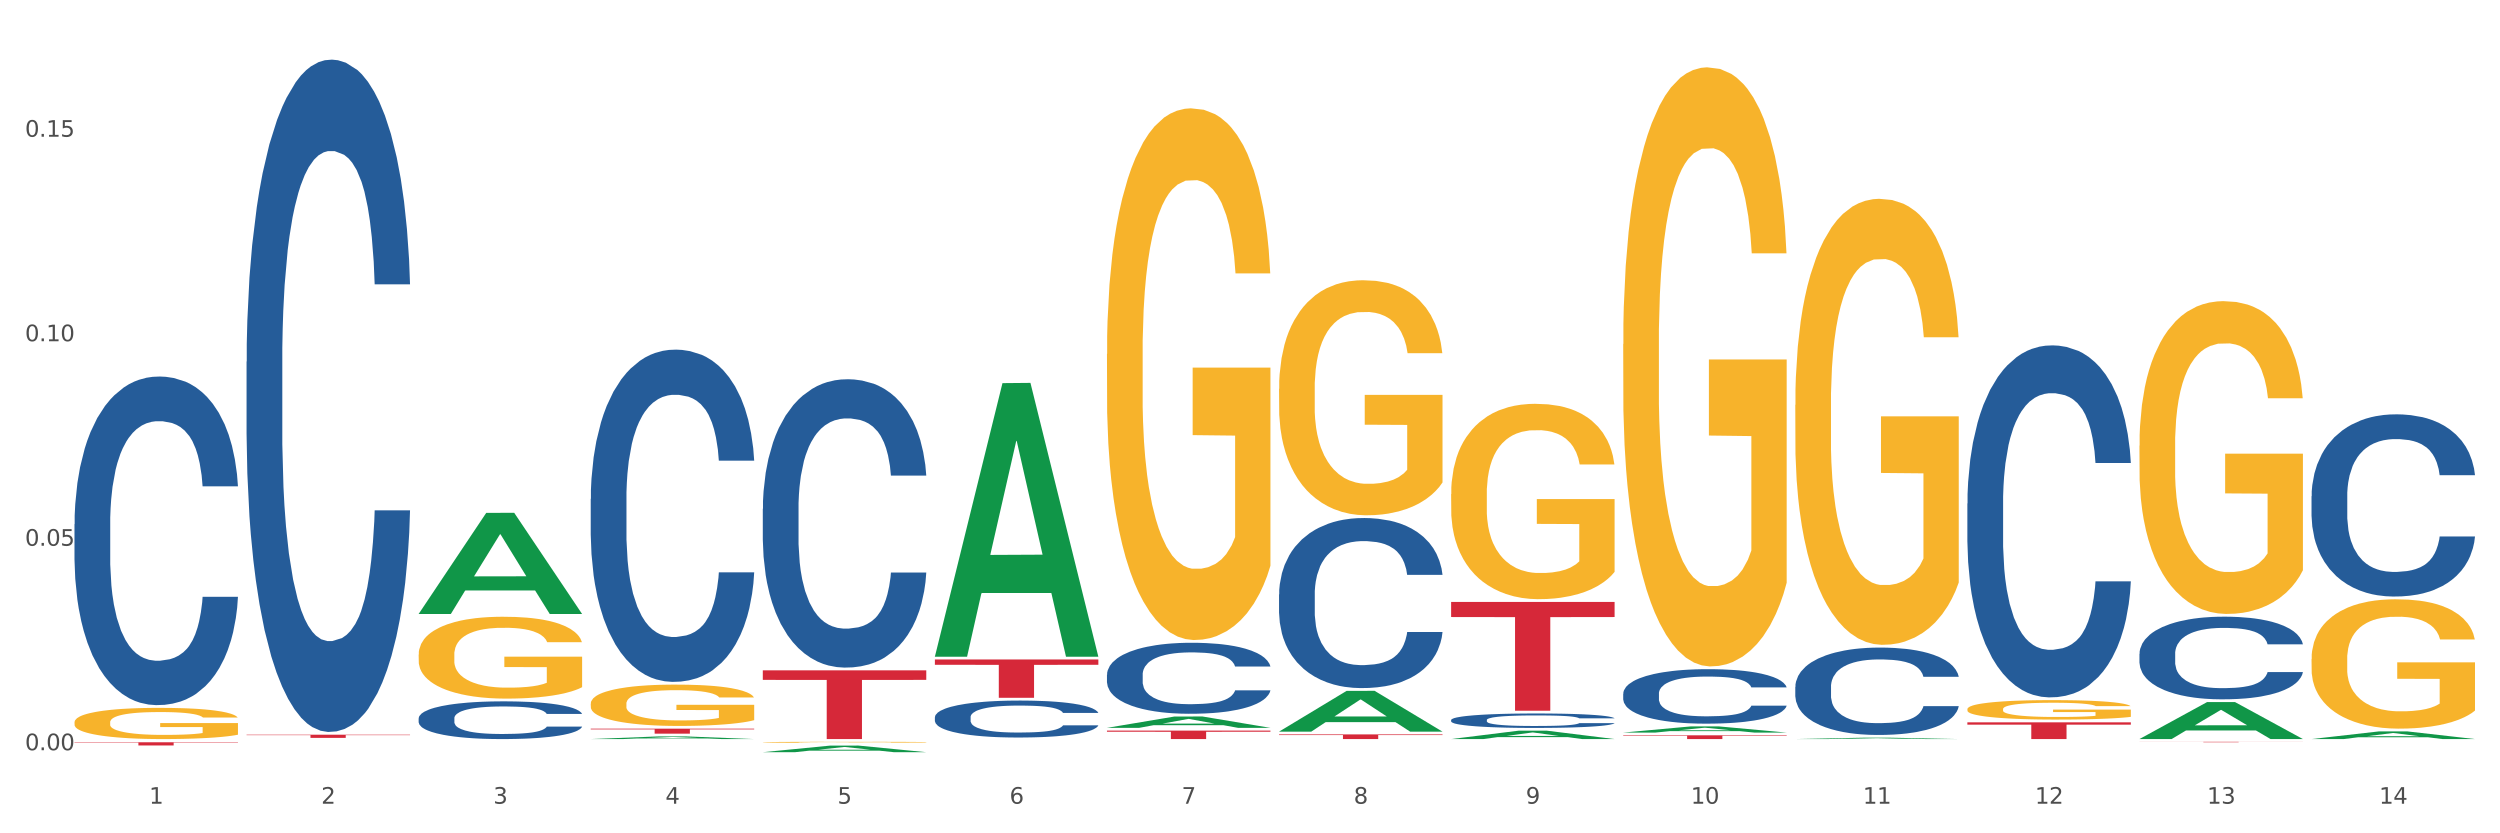 <?xml version="1.0" encoding="utf-8" standalone="no"?>
<!DOCTYPE svg PUBLIC "-//W3C//DTD SVG 1.1//EN"
  "http://www.w3.org/Graphics/SVG/1.1/DTD/svg11.dtd">
<svg xmlns:xlink="http://www.w3.org/1999/xlink" width="1080pt" height="360pt" viewBox="0 0 1080 360" xmlns="http://www.w3.org/2000/svg" version="1.1">
 <rect x="0" y="0" width="1080" height="360" fill="#333333" stroke="none"/>
 <defs>
  <style type="text/css">*{stroke-linejoin: round; stroke-linecap: butt}</style>
 </defs>
 <g id="figure_1">
  <g id="patch_1">
   <path d="M 0 360 
L 1080 360 
L 1080 0 
L 0 0 
z
" style="fill: #ffffff; stroke: #ffffff; stroke-linejoin: miter"/>
  </g>
  <g id="axes_1">
   <g id="matplotlib.axis_1">
    <g id="xtick_1">
     <g id="text_1">
      <!-- 1 -->
      <g style="fill: #4d4d4d" transform="translate(64.432 347.204) scale(0.096 -0.096)">
       <defs>
        <path id="DejaVuSans-31" d="M 794 531 
L 1825 531 
L 1825 4091 
L 703 3866 
L 703 4441 
L 1819 4666 
L 2450 4666 
L 2450 531 
L 3481 531 
L 3481 0 
L 794 0 
L 794 531 
z
" transform="scale(0.016)"/>
       </defs>
       <use xlink:href="#DejaVuSans-31"/>
      </g>
     </g>
    </g>
    <g id="xtick_2">
     <g id="text_2">
      <!-- 2 -->
      <g style="fill: #4d4d4d" transform="translate(138.771 347.204) scale(0.096 -0.096)">
       <defs>
        <path id="DejaVuSans-32" d="M 1228 531 
L 3431 531 
L 3431 0 
L 469 0 
L 469 531 
Q 828 903 1448 1529 
Q 2069 2156 2228 2338 
Q 2531 2678 2651 2914 
Q 2772 3150 2772 3378 
Q 2772 3750 2511 3984 
Q 2250 4219 1831 4219 
Q 1534 4219 1204 4116 
Q 875 4013 500 3803 
L 500 4441 
Q 881 4594 1212 4672 
Q 1544 4750 1819 4750 
Q 2544 4750 2975 4387 
Q 3406 4025 3406 3419 
Q 3406 3131 3298 2873 
Q 3191 2616 2906 2266 
Q 2828 2175 2409 1742 
Q 1991 1309 1228 531 
z
" transform="scale(0.016)"/>
       </defs>
       <use xlink:href="#DejaVuSans-32"/>
      </g>
     </g>
    </g>
    <g id="xtick_3">
     <g id="text_3">
      <!-- 3 -->
      <g style="fill: #4d4d4d" transform="translate(213.109 347.204) scale(0.096 -0.096)">
       <defs>
        <path id="DejaVuSans-33" d="M 2597 2516 
Q 3050 2419 3304 2112 
Q 3559 1806 3559 1356 
Q 3559 666 3084 287 
Q 2609 -91 1734 -91 
Q 1441 -91 1130 -33 
Q 819 25 488 141 
L 488 750 
Q 750 597 1062 519 
Q 1375 441 1716 441 
Q 2309 441 2620 675 
Q 2931 909 2931 1356 
Q 2931 1769 2642 2001 
Q 2353 2234 1838 2234 
L 1294 2234 
L 1294 2753 
L 1863 2753 
Q 2328 2753 2575 2939 
Q 2822 3125 2822 3475 
Q 2822 3834 2567 4026 
Q 2313 4219 1838 4219 
Q 1578 4219 1281 4162 
Q 984 4106 628 3988 
L 628 4550 
Q 988 4650 1302 4700 
Q 1616 4750 1894 4750 
Q 2613 4750 3031 4423 
Q 3450 4097 3450 3541 
Q 3450 3153 3228 2886 
Q 3006 2619 2597 2516 
z
" transform="scale(0.016)"/>
       </defs>
       <use xlink:href="#DejaVuSans-33"/>
      </g>
     </g>
    </g>
    <g id="xtick_4">
     <g id="text_4">
      <!-- 4 -->
      <g style="fill: #4d4d4d" transform="translate(287.448 347.204) scale(0.096 -0.096)">
       <defs>
        <path id="DejaVuSans-34" d="M 2419 4116 
L 825 1625 
L 2419 1625 
L 2419 4116 
z
M 2253 4666 
L 3047 4666 
L 3047 1625 
L 3713 1625 
L 3713 1100 
L 3047 1100 
L 3047 0 
L 2419 0 
L 2419 1100 
L 313 1100 
L 313 1709 
L 2253 4666 
z
" transform="scale(0.016)"/>
       </defs>
       <use xlink:href="#DejaVuSans-34"/>
      </g>
     </g>
    </g>
    <g id="xtick_5">
     <g id="text_5">
      <!-- 5 -->
      <g style="fill: #4d4d4d" transform="translate(361.787 347.204) scale(0.096 -0.096)">
       <defs>
        <path id="DejaVuSans-35" d="M 691 4666 
L 3169 4666 
L 3169 4134 
L 1269 4134 
L 1269 2991 
Q 1406 3038 1543 3061 
Q 1681 3084 1819 3084 
Q 2600 3084 3056 2656 
Q 3513 2228 3513 1497 
Q 3513 744 3044 326 
Q 2575 -91 1722 -91 
Q 1428 -91 1123 -41 
Q 819 9 494 109 
L 494 744 
Q 775 591 1075 516 
Q 1375 441 1709 441 
Q 2250 441 2565 725 
Q 2881 1009 2881 1497 
Q 2881 1984 2565 2268 
Q 2250 2553 1709 2553 
Q 1456 2553 1204 2497 
Q 953 2441 691 2322 
L 691 4666 
z
" transform="scale(0.016)"/>
       </defs>
       <use xlink:href="#DejaVuSans-35"/>
      </g>
     </g>
    </g>
    <g id="xtick_6">
     <g id="text_6">
      <!-- 6 -->
      <g style="fill: #4d4d4d" transform="translate(436.125 347.204) scale(0.096 -0.096)">
       <defs>
        <path id="DejaVuSans-36" d="M 2113 2584 
Q 1688 2584 1439 2293 
Q 1191 2003 1191 1497 
Q 1191 994 1439 701 
Q 1688 409 2113 409 
Q 2538 409 2786 701 
Q 3034 994 3034 1497 
Q 3034 2003 2786 2293 
Q 2538 2584 2113 2584 
z
M 3366 4563 
L 3366 3988 
Q 3128 4100 2886 4159 
Q 2644 4219 2406 4219 
Q 1781 4219 1451 3797 
Q 1122 3375 1075 2522 
Q 1259 2794 1537 2939 
Q 1816 3084 2150 3084 
Q 2853 3084 3261 2657 
Q 3669 2231 3669 1497 
Q 3669 778 3244 343 
Q 2819 -91 2113 -91 
Q 1303 -91 875 529 
Q 447 1150 447 2328 
Q 447 3434 972 4092 
Q 1497 4750 2381 4750 
Q 2619 4750 2861 4703 
Q 3103 4656 3366 4563 
z
" transform="scale(0.016)"/>
       </defs>
       <use xlink:href="#DejaVuSans-36"/>
      </g>
     </g>
    </g>
    <g id="xtick_7">
     <g id="text_7">
      <!-- 7 -->
      <g style="fill: #4d4d4d" transform="translate(510.464 347.204) scale(0.096 -0.096)">
       <defs>
        <path id="DejaVuSans-37" d="M 525 4666 
L 3525 4666 
L 3525 4397 
L 1831 0 
L 1172 0 
L 2766 4134 
L 525 4134 
L 525 4666 
z
" transform="scale(0.016)"/>
       </defs>
       <use xlink:href="#DejaVuSans-37"/>
      </g>
     </g>
    </g>
    <g id="xtick_8">
     <g id="text_8">
      <!-- 8 -->
      <g style="fill: #4d4d4d" transform="translate(584.803 347.204) scale(0.096 -0.096)">
       <defs>
        <path id="DejaVuSans-38" d="M 2034 2216 
Q 1584 2216 1326 1975 
Q 1069 1734 1069 1313 
Q 1069 891 1326 650 
Q 1584 409 2034 409 
Q 2484 409 2743 651 
Q 3003 894 3003 1313 
Q 3003 1734 2745 1975 
Q 2488 2216 2034 2216 
z
M 1403 2484 
Q 997 2584 770 2862 
Q 544 3141 544 3541 
Q 544 4100 942 4425 
Q 1341 4750 2034 4750 
Q 2731 4750 3128 4425 
Q 3525 4100 3525 3541 
Q 3525 3141 3298 2862 
Q 3072 2584 2669 2484 
Q 3125 2378 3379 2068 
Q 3634 1759 3634 1313 
Q 3634 634 3220 271 
Q 2806 -91 2034 -91 
Q 1263 -91 848 271 
Q 434 634 434 1313 
Q 434 1759 690 2068 
Q 947 2378 1403 2484 
z
M 1172 3481 
Q 1172 3119 1398 2916 
Q 1625 2713 2034 2713 
Q 2441 2713 2670 2916 
Q 2900 3119 2900 3481 
Q 2900 3844 2670 4047 
Q 2441 4250 2034 4250 
Q 1625 4250 1398 4047 
Q 1172 3844 1172 3481 
z
" transform="scale(0.016)"/>
       </defs>
       <use xlink:href="#DejaVuSans-38"/>
      </g>
     </g>
    </g>
    <g id="xtick_9">
     <g id="text_9">
      <!-- 9 -->
      <g style="fill: #4d4d4d" transform="translate(659.142 347.204) scale(0.096 -0.096)">
       <defs>
        <path id="DejaVuSans-39" d="M 703 97 
L 703 672 
Q 941 559 1184 500 
Q 1428 441 1663 441 
Q 2288 441 2617 861 
Q 2947 1281 2994 2138 
Q 2813 1869 2534 1725 
Q 2256 1581 1919 1581 
Q 1219 1581 811 2004 
Q 403 2428 403 3163 
Q 403 3881 828 4315 
Q 1253 4750 1959 4750 
Q 2769 4750 3195 4129 
Q 3622 3509 3622 2328 
Q 3622 1225 3098 567 
Q 2575 -91 1691 -91 
Q 1453 -91 1209 -44 
Q 966 3 703 97 
z
M 1959 2075 
Q 2384 2075 2632 2365 
Q 2881 2656 2881 3163 
Q 2881 3666 2632 3958 
Q 2384 4250 1959 4250 
Q 1534 4250 1286 3958 
Q 1038 3666 1038 3163 
Q 1038 2656 1286 2365 
Q 1534 2075 1959 2075 
z
" transform="scale(0.016)"/>
       </defs>
       <use xlink:href="#DejaVuSans-39"/>
      </g>
     </g>
    </g>
    <g id="xtick_10">
     <g id="text_10">
      <!-- 10 -->
      <g style="fill: #4d4d4d" transform="translate(730.426 347.204) scale(0.096 -0.096)">
       <defs>
        <path id="DejaVuSans-30" d="M 2034 4250 
Q 1547 4250 1301 3770 
Q 1056 3291 1056 2328 
Q 1056 1369 1301 889 
Q 1547 409 2034 409 
Q 2525 409 2770 889 
Q 3016 1369 3016 2328 
Q 3016 3291 2770 3770 
Q 2525 4250 2034 4250 
z
M 2034 4750 
Q 2819 4750 3233 4129 
Q 3647 3509 3647 2328 
Q 3647 1150 3233 529 
Q 2819 -91 2034 -91 
Q 1250 -91 836 529 
Q 422 1150 422 2328 
Q 422 3509 836 4129 
Q 1250 4750 2034 4750 
z
" transform="scale(0.016)"/>
       </defs>
       <use xlink:href="#DejaVuSans-31"/>
       <use xlink:href="#DejaVuSans-30" transform="translate(63.623 0)"/>
      </g>
     </g>
    </g>
    <g id="xtick_11">
     <g id="text_11">
      <!-- 11 -->
      <g style="fill: #4d4d4d" transform="translate(804.765 347.204) scale(0.096 -0.096)">
       <use xlink:href="#DejaVuSans-31"/>
       <use xlink:href="#DejaVuSans-31" transform="translate(63.623 0)"/>
      </g>
     </g>
    </g>
    <g id="xtick_12">
     <g id="text_12">
      <!-- 12 -->
      <g style="fill: #4d4d4d" transform="translate(879.104 347.204) scale(0.096 -0.096)">
       <use xlink:href="#DejaVuSans-31"/>
       <use xlink:href="#DejaVuSans-32" transform="translate(63.623 0)"/>
      </g>
     </g>
    </g>
    <g id="xtick_13">
     <g id="text_13">
      <!-- 13 -->
      <g style="fill: #4d4d4d" transform="translate(953.442 347.204) scale(0.096 -0.096)">
       <use xlink:href="#DejaVuSans-31"/>
       <use xlink:href="#DejaVuSans-33" transform="translate(63.623 0)"/>
      </g>
     </g>
    </g>
    <g id="xtick_14">
     <g id="text_14">
      <!-- 14 -->
      <g style="fill: #4d4d4d" transform="translate(1027.781 347.204) scale(0.096 -0.096)">
       <use xlink:href="#DejaVuSans-31"/>
       <use xlink:href="#DejaVuSans-34" transform="translate(63.623 0)"/>
      </g>
     </g>
    </g>
    <g id="xtick_15"/>
    <g id="xtick_16"/>
    <g id="xtick_17"/>
    <g id="xtick_18"/>
    <g id="xtick_19"/>
    <g id="xtick_20"/>
    <g id="xtick_21"/>
    <g id="xtick_22"/>
    <g id="xtick_23"/>
    <g id="xtick_24"/>
    <g id="xtick_25"/>
    <g id="xtick_26"/>
    <g id="xtick_27"/>
   </g>
   <g id="matplotlib.axis_2">
    <g id="ytick_1">
     <g id="text_15">
      <!-- 0.00 -->
      <g style="fill: #4d4d4d" transform="translate(10.8 324.104) scale(0.096 -0.096)">
       <defs>
        <path id="DejaVuSans-2e" d="M 684 794 
L 1344 794 
L 1344 0 
L 684 0 
L 684 794 
z
" transform="scale(0.016)"/>
       </defs>
       <use xlink:href="#DejaVuSans-30"/>
       <use xlink:href="#DejaVuSans-2e" transform="translate(63.623 0)"/>
       <use xlink:href="#DejaVuSans-30" transform="translate(95.41 0)"/>
       <use xlink:href="#DejaVuSans-30" transform="translate(159.033 0)"/>
      </g>
     </g>
    </g>
    <g id="ytick_2">
     <g id="text_16">
      <!-- 0.05 -->
      <g style="fill: #4d4d4d" transform="translate(10.8 235.759) scale(0.096 -0.096)">
       <use xlink:href="#DejaVuSans-30"/>
       <use xlink:href="#DejaVuSans-2e" transform="translate(63.623 0)"/>
       <use xlink:href="#DejaVuSans-30" transform="translate(95.41 0)"/>
       <use xlink:href="#DejaVuSans-35" transform="translate(159.033 0)"/>
      </g>
     </g>
    </g>
    <g id="ytick_3">
     <g id="text_17">
      <!-- 0.10 -->
      <g style="fill: #4d4d4d" transform="translate(10.8 147.414) scale(0.096 -0.096)">
       <use xlink:href="#DejaVuSans-30"/>
       <use xlink:href="#DejaVuSans-2e" transform="translate(63.623 0)"/>
       <use xlink:href="#DejaVuSans-31" transform="translate(95.41 0)"/>
       <use xlink:href="#DejaVuSans-30" transform="translate(159.033 0)"/>
      </g>
     </g>
    </g>
    <g id="ytick_4">
     <g id="text_18">
      <!-- 0.15 -->
      <g style="fill: #4d4d4d" transform="translate(10.8 59.069) scale(0.096 -0.096)">
       <use xlink:href="#DejaVuSans-30"/>
       <use xlink:href="#DejaVuSans-2e" transform="translate(63.623 0)"/>
       <use xlink:href="#DejaVuSans-31" transform="translate(95.41 0)"/>
       <use xlink:href="#DejaVuSans-35" transform="translate(159.033 0)"/>
      </g>
     </g>
    </g>
    <g id="ytick_5"/>
    <g id="ytick_6"/>
    <g id="ytick_7"/>
    <g id="ytick_8"/>
   </g>
   <g id="PolyCollection_1">
    <path d="M 180.852 265.172 
L 180.925 265.131 
L 210.048 221.565 
L 222.133 221.524 
L 251.474 265.254 
L 237.495 265.254 
L 231.161 255.071 
L 201.092 255.071 
L 200.874 255.235 
L 194.758 265.254 
L 180.852 265.254 
L 180.852 265.172 
L 204.878 248.994 
L 227.375 248.953 
L 216.236 230.845 
L 216.09 230.763 
L 215.945 230.886 
L 204.806 248.953 
L 204.878 248.994 
L 180.852 265.172 
z
" clip-path="url(#p53b592cf74)" style="fill: #109648"/>
    <path d="M 403.869 309.817 
L 403.952 309.802 
L 403.952 309.394 
L 404.202 308.84 
L 405.121 307.819 
L 406.289 307.046 
L 408.293 306.142 
L 409.378 305.763 
L 410.797 305.34 
L 413.719 304.654 
L 417.058 304.071 
L 419.395 303.75 
L 421.148 303.546 
L 425.072 303.181 
L 427.326 303.021 
L 429.663 302.89 
L 431.666 302.802 
L 435.006 302.7 
L 437.677 302.656 
L 440.766 302.642 
L 443.353 302.656 
L 446.776 302.715 
L 451.785 302.89 
L 453.704 302.992 
L 456.292 303.167 
L 458.964 303.4 
L 461.134 303.634 
L 463.638 303.969 
L 466.226 304.406 
L 468.73 304.961 
L 470.483 305.471 
L 471.903 306.011 
L 473.155 306.667 
L 474.073 307.381 
L 474.49 307.979 
L 459.214 307.979 
L 458.797 307.44 
L 457.962 306.856 
L 457.127 306.463 
L 456.209 306.142 
L 454.79 305.777 
L 453.538 305.544 
L 451.451 305.267 
L 449.531 305.092 
L 447.945 304.99 
L 446.025 304.902 
L 441.934 304.815 
L 439.012 304.815 
L 437.176 304.844 
L 434.922 304.917 
L 433.002 305.019 
L 430.748 305.194 
L 428.995 305.384 
L 427.242 305.631 
L 426.24 305.806 
L 424.738 306.127 
L 423.736 306.39 
L 422.401 306.842 
L 421.649 307.163 
L 420.314 307.994 
L 419.729 308.606 
L 419.479 309.029 
L 419.312 309.496 
L 419.312 311.771 
L 419.813 312.792 
L 420.23 313.229 
L 420.898 313.725 
L 422.15 314.367 
L 423.987 314.994 
L 425.907 315.446 
L 427.493 315.723 
L 428.995 315.927 
L 430.498 316.088 
L 432.334 316.233 
L 433.837 316.321 
L 436.091 316.408 
L 438.762 316.452 
L 440.849 316.452 
L 445.106 316.379 
L 447.026 316.306 
L 448.863 316.204 
L 450.866 316.044 
L 452.452 315.869 
L 453.371 315.738 
L 454.873 315.461 
L 456.042 315.169 
L 457.044 314.833 
L 457.711 314.542 
L 458.463 314.104 
L 459.047 313.608 
L 459.214 313.346 
L 474.49 313.346 
L 474.156 313.871 
L 473.572 314.381 
L 472.403 315.067 
L 471.485 315.461 
L 470.066 315.942 
L 468.563 316.35 
L 466.477 316.802 
L 464.557 317.138 
L 462.553 317.429 
L 460.383 317.692 
L 456.459 318.056 
L 455.04 318.158 
L 452.035 318.333 
L 449.698 318.436 
L 446.275 318.538 
L 442.769 318.596 
L 439.096 318.611 
L 435.84 318.581 
L 432.251 318.494 
L 429.997 318.406 
L 427.493 318.275 
L 424.571 318.071 
L 421.816 317.823 
L 419.228 317.531 
L 416.808 317.196 
L 414.554 316.817 
L 411.632 316.19 
L 409.462 315.577 
L 407.875 315.008 
L 406.79 314.527 
L 405.705 313.915 
L 405.121 313.492 
L 404.202 312.471 
L 403.869 311.523 
L 403.869 309.817 
z
" clip-path="url(#p53b592cf74)" style="fill: #255c99"/>
    <path d="M 329.53 219.804 
L 329.613 219.691 
L 329.613 216.505 
L 329.864 212.182 
L 330.782 204.218 
L 331.951 198.189 
L 333.954 191.135 
L 335.039 188.177 
L 336.458 184.878 
L 339.38 179.531 
L 342.719 174.98 
L 345.057 172.477 
L 346.81 170.884 
L 350.733 168.04 
L 352.987 166.789 
L 355.324 165.765 
L 357.328 165.082 
L 360.667 164.286 
L 363.338 163.945 
L 366.427 163.831 
L 369.015 163.945 
L 372.437 164.4 
L 377.446 165.765 
L 379.366 166.561 
L 381.954 167.926 
L 384.625 169.747 
L 386.795 171.567 
L 389.3 174.184 
L 391.887 177.597 
L 394.392 181.92 
L 396.145 185.902 
L 397.564 190.111 
L 398.816 195.231 
L 399.734 200.805 
L 400.152 205.47 
L 384.875 205.47 
L 384.458 201.26 
L 383.623 196.71 
L 382.788 193.638 
L 381.87 191.135 
L 380.451 188.291 
L 379.199 186.471 
L 377.112 184.309 
L 375.192 182.944 
L 373.606 182.147 
L 371.686 181.465 
L 367.595 180.782 
L 364.674 180.782 
L 362.837 181.01 
L 360.583 181.579 
L 358.663 182.375 
L 356.41 183.74 
L 354.656 185.219 
L 352.903 187.153 
L 351.902 188.518 
L 350.399 191.021 
L 349.397 193.069 
L 348.062 196.596 
L 347.31 199.099 
L 345.975 205.584 
L 345.391 210.362 
L 345.14 213.661 
L 344.973 217.302 
L 344.973 235.049 
L 345.474 243.013 
L 345.891 246.426 
L 346.559 250.294 
L 347.811 255.3 
L 349.648 260.192 
L 351.568 263.719 
L 353.154 265.88 
L 354.656 267.473 
L 356.159 268.725 
L 357.996 269.862 
L 359.498 270.545 
L 361.752 271.227 
L 364.423 271.569 
L 366.51 271.569 
L 370.768 271 
L 372.688 270.431 
L 374.524 269.635 
L 376.528 268.383 
L 378.114 267.018 
L 379.032 265.994 
L 380.534 263.833 
L 381.703 261.557 
L 382.705 258.941 
L 383.373 256.665 
L 384.124 253.252 
L 384.708 249.384 
L 384.875 247.336 
L 400.152 247.336 
L 399.818 251.432 
L 399.233 255.414 
L 398.065 260.761 
L 397.146 263.833 
L 395.727 267.587 
L 394.225 270.772 
L 392.138 274.299 
L 390.218 276.916 
L 388.214 279.191 
L 386.044 281.239 
L 382.121 284.083 
L 380.701 284.88 
L 377.696 286.245 
L 375.359 287.041 
L 371.936 287.838 
L 368.43 288.293 
L 364.757 288.406 
L 361.502 288.179 
L 357.912 287.496 
L 355.658 286.814 
L 353.154 285.79 
L 350.232 284.197 
L 347.477 282.263 
L 344.89 279.988 
L 342.469 277.371 
L 340.215 274.413 
L 337.293 269.521 
L 335.123 264.743 
L 333.537 260.306 
L 332.452 256.551 
L 331.366 251.773 
L 330.782 248.474 
L 329.864 240.51 
L 329.53 233.115 
L 329.53 219.804 
z
" clip-path="url(#p53b592cf74)" style="fill: #255c99"/>
    <path d="M 255.191 215.531 
L 255.275 215.4 
L 255.275 211.729 
L 255.525 206.748 
L 256.443 197.573 
L 257.612 190.625 
L 259.615 182.498 
L 260.701 179.09 
L 262.12 175.289 
L 265.041 169.128 
L 268.381 163.884 
L 270.718 161.001 
L 272.471 159.166 
L 276.394 155.889 
L 278.648 154.447 
L 280.986 153.267 
L 282.989 152.48 
L 286.328 151.563 
L 288.999 151.17 
L 292.088 151.038 
L 294.676 151.17 
L 298.098 151.694 
L 303.107 153.267 
L 305.027 154.184 
L 307.615 155.757 
L 310.286 157.855 
L 312.457 159.952 
L 314.961 162.967 
L 317.549 166.899 
L 320.053 171.88 
L 321.806 176.468 
L 323.225 181.318 
L 324.477 187.217 
L 325.396 193.64 
L 325.813 199.014 
L 310.537 199.014 
L 310.119 194.164 
L 309.284 188.921 
L 308.45 185.382 
L 307.531 182.498 
L 306.112 179.221 
L 304.86 177.124 
L 302.773 174.633 
L 300.853 173.06 
L 299.267 172.143 
L 297.347 171.356 
L 293.257 170.57 
L 290.335 170.57 
L 288.499 170.832 
L 286.245 171.487 
L 284.325 172.405 
L 282.071 173.978 
L 280.318 175.682 
L 278.565 177.91 
L 277.563 179.483 
L 276.06 182.367 
L 275.059 184.726 
L 273.723 188.79 
L 272.972 191.674 
L 271.636 199.145 
L 271.052 204.651 
L 270.801 208.452 
L 270.634 212.647 
L 270.634 233.096 
L 271.135 242.271 
L 271.553 246.204 
L 272.22 250.661 
L 273.473 256.428 
L 275.309 262.065 
L 277.229 266.128 
L 278.815 268.619 
L 280.318 270.454 
L 281.82 271.896 
L 283.657 273.207 
L 285.159 273.993 
L 287.413 274.78 
L 290.085 275.173 
L 292.172 275.173 
L 296.429 274.517 
L 298.349 273.862 
L 300.185 272.945 
L 302.189 271.503 
L 303.775 269.93 
L 304.693 268.75 
L 306.196 266.259 
L 307.364 263.638 
L 308.366 260.623 
L 309.034 258.001 
L 309.785 254.069 
L 310.37 249.612 
L 310.537 247.252 
L 325.813 247.252 
L 325.479 251.971 
L 324.895 256.559 
L 323.726 262.72 
L 322.808 266.259 
L 321.389 270.585 
L 319.886 274.255 
L 317.799 278.319 
L 315.879 281.334 
L 313.876 283.955 
L 311.705 286.315 
L 307.782 289.592 
L 306.363 290.509 
L 303.358 292.082 
L 301.02 293 
L 297.598 293.918 
L 294.092 294.442 
L 290.419 294.573 
L 287.163 294.311 
L 283.573 293.524 
L 281.32 292.738 
L 278.815 291.558 
L 275.893 289.723 
L 273.139 287.495 
L 270.551 284.873 
L 268.13 281.858 
L 265.876 278.45 
L 262.955 272.813 
L 260.784 267.308 
L 259.198 262.196 
L 258.113 257.87 
L 257.028 252.365 
L 256.443 248.563 
L 255.525 239.388 
L 255.191 230.867 
L 255.191 215.531 
z
" clip-path="url(#p53b592cf74)" style="fill: #255c99"/>
    <path d="M 180.852 310.305 
L 180.936 310.29 
L 180.936 309.873 
L 181.186 309.308 
L 182.105 308.266 
L 183.273 307.477 
L 185.277 306.555 
L 186.362 306.168 
L 187.781 305.736 
L 190.703 305.037 
L 194.042 304.442 
L 196.379 304.114 
L 198.132 303.906 
L 202.056 303.534 
L 204.31 303.37 
L 206.647 303.236 
L 208.65 303.147 
L 211.989 303.043 
L 214.661 302.998 
L 217.749 302.983 
L 220.337 302.998 
L 223.76 303.058 
L 228.768 303.236 
L 230.688 303.341 
L 233.276 303.519 
L 235.947 303.757 
L 238.118 303.995 
L 240.622 304.338 
L 243.21 304.784 
L 245.714 305.349 
L 247.467 305.87 
L 248.886 306.421 
L 250.139 307.09 
L 251.057 307.82 
L 251.474 308.43 
L 236.198 308.43 
L 235.78 307.879 
L 234.946 307.284 
L 234.111 306.882 
L 233.193 306.555 
L 231.774 306.183 
L 230.521 305.945 
L 228.434 305.662 
L 226.514 305.483 
L 224.928 305.379 
L 223.008 305.29 
L 218.918 305.201 
L 215.996 305.201 
L 214.16 305.23 
L 211.906 305.305 
L 209.986 305.409 
L 207.732 305.587 
L 205.979 305.781 
L 204.226 306.034 
L 203.224 306.212 
L 201.722 306.54 
L 200.72 306.808 
L 199.384 307.269 
L 198.633 307.596 
L 197.297 308.445 
L 196.713 309.07 
L 196.463 309.501 
L 196.296 309.977 
L 196.296 312.299 
L 196.797 313.34 
L 197.214 313.787 
L 197.882 314.293 
L 199.134 314.947 
L 200.97 315.587 
L 202.89 316.048 
L 204.476 316.331 
L 205.979 316.54 
L 207.482 316.703 
L 209.318 316.852 
L 210.821 316.941 
L 213.075 317.031 
L 215.746 317.075 
L 217.833 317.075 
L 222.09 317.001 
L 224.01 316.926 
L 225.847 316.822 
L 227.85 316.659 
L 229.436 316.48 
L 230.354 316.346 
L 231.857 316.063 
L 233.026 315.766 
L 234.027 315.423 
L 234.695 315.126 
L 235.447 314.679 
L 236.031 314.174 
L 236.198 313.906 
L 251.474 313.906 
L 251.14 314.441 
L 250.556 314.962 
L 249.387 315.662 
L 248.469 316.063 
L 247.05 316.554 
L 245.547 316.971 
L 243.46 317.432 
L 241.54 317.775 
L 239.537 318.072 
L 237.367 318.34 
L 233.443 318.712 
L 232.024 318.816 
L 229.019 318.995 
L 226.681 319.099 
L 223.259 319.203 
L 219.753 319.263 
L 216.08 319.278 
L 212.824 319.248 
L 209.235 319.158 
L 206.981 319.069 
L 204.476 318.935 
L 201.555 318.727 
L 198.8 318.474 
L 196.212 318.176 
L 193.791 317.834 
L 191.538 317.447 
L 188.616 316.807 
L 186.445 316.182 
L 184.859 315.602 
L 183.774 315.111 
L 182.689 314.486 
L 182.105 314.054 
L 181.186 313.013 
L 180.852 312.046 
L 180.852 310.305 
z
" clip-path="url(#p53b592cf74)" style="fill: #255c99"/>
    <path d="M 106.514 156.265 
L 106.597 155.999 
L 106.597 148.572 
L 106.848 138.493 
L 107.766 119.925 
L 108.935 105.866 
L 110.938 89.42 
L 112.023 82.524 
L 113.442 74.832 
L 116.364 62.365 
L 119.703 51.754 
L 122.04 45.919 
L 123.794 42.205 
L 127.717 35.574 
L 129.971 32.656 
L 132.308 30.269 
L 134.312 28.677 
L 137.651 26.821 
L 140.322 26.025 
L 143.411 25.759 
L 145.998 26.025 
L 149.421 27.086 
L 154.43 30.269 
L 156.35 32.126 
L 158.937 35.309 
L 161.609 39.553 
L 163.779 43.797 
L 166.283 49.898 
L 168.871 57.855 
L 171.376 67.935 
L 173.129 77.219 
L 174.548 87.033 
L 175.8 98.97 
L 176.718 111.967 
L 177.135 122.843 
L 161.859 122.843 
L 161.442 113.028 
L 160.607 102.418 
L 159.772 95.256 
L 158.854 89.42 
L 157.435 82.789 
L 156.183 78.545 
L 154.096 73.505 
L 152.176 70.322 
L 150.59 68.465 
L 148.67 66.874 
L 144.579 65.282 
L 141.658 65.282 
L 139.821 65.813 
L 137.567 67.139 
L 135.647 68.996 
L 133.393 72.179 
L 131.64 75.627 
L 129.887 80.137 
L 128.886 83.32 
L 127.383 89.155 
L 126.381 93.93 
L 125.046 102.153 
L 124.294 107.988 
L 122.959 123.108 
L 122.374 134.248 
L 122.124 141.941 
L 121.957 150.429 
L 121.957 191.809 
L 122.458 210.376 
L 122.875 218.334 
L 123.543 227.353 
L 124.795 239.024 
L 126.632 250.43 
L 128.552 258.653 
L 130.138 263.692 
L 131.64 267.406 
L 133.143 270.324 
L 134.979 272.976 
L 136.482 274.568 
L 138.736 276.159 
L 141.407 276.955 
L 143.494 276.955 
L 147.751 275.629 
L 149.671 274.303 
L 151.508 272.446 
L 153.511 269.528 
L 155.097 266.345 
L 156.016 263.958 
L 157.518 258.918 
L 158.687 253.613 
L 159.689 247.512 
L 160.357 242.207 
L 161.108 234.249 
L 161.692 225.231 
L 161.859 220.456 
L 177.135 220.456 
L 176.802 230.005 
L 176.217 239.289 
L 175.049 251.756 
L 174.13 258.918 
L 172.711 267.671 
L 171.209 275.098 
L 169.122 283.321 
L 167.202 289.422 
L 165.198 294.727 
L 163.028 299.502 
L 159.104 306.133 
L 157.685 307.99 
L 154.68 311.173 
L 152.343 313.03 
L 148.92 314.886 
L 145.414 315.948 
L 141.741 316.213 
L 138.486 315.682 
L 134.896 314.091 
L 132.642 312.499 
L 130.138 310.112 
L 127.216 306.398 
L 124.461 301.889 
L 121.874 296.584 
L 119.453 290.483 
L 117.199 283.587 
L 114.277 272.181 
L 112.107 261.04 
L 110.521 250.695 
L 109.435 241.942 
L 108.35 230.801 
L 107.766 223.109 
L 106.848 204.541 
L 106.514 187.299 
L 106.514 156.265 
z
" clip-path="url(#p53b592cf74)" style="fill: #255c99"/>
    <path d="M 32.175 226.441 
L 32.258 226.311 
L 32.258 222.681 
L 32.509 217.755 
L 33.427 208.68 
L 34.596 201.809 
L 36.599 193.771 
L 37.684 190.4 
L 39.104 186.64 
L 42.025 180.547 
L 45.364 175.361 
L 47.702 172.509 
L 49.455 170.694 
L 53.378 167.453 
L 55.632 166.027 
L 57.969 164.86 
L 59.973 164.082 
L 63.312 163.175 
L 65.983 162.786 
L 69.072 162.656 
L 71.66 162.786 
L 75.082 163.305 
L 80.091 164.86 
L 82.011 165.768 
L 84.599 167.323 
L 87.27 169.398 
L 89.44 171.472 
L 91.945 174.454 
L 94.533 178.343 
L 97.037 183.27 
L 98.79 187.807 
L 100.209 192.604 
L 101.461 198.438 
L 102.379 204.791 
L 102.797 210.106 
L 87.52 210.106 
L 87.103 205.309 
L 86.268 200.123 
L 85.434 196.623 
L 84.515 193.771 
L 83.096 190.53 
L 81.844 188.455 
L 79.757 185.992 
L 77.837 184.436 
L 76.251 183.529 
L 74.331 182.751 
L 70.241 181.973 
L 67.319 181.973 
L 65.482 182.233 
L 63.229 182.881 
L 61.309 183.788 
L 59.055 185.344 
L 57.302 187.029 
L 55.549 189.233 
L 54.547 190.789 
L 53.044 193.641 
L 52.043 195.975 
L 50.707 199.994 
L 49.956 202.846 
L 48.62 210.236 
L 48.036 215.681 
L 47.785 219.44 
L 47.618 223.589 
L 47.618 243.813 
L 48.119 252.888 
L 48.537 256.778 
L 49.204 261.186 
L 50.457 266.89 
L 52.293 272.465 
L 54.213 276.484 
L 55.799 278.947 
L 57.302 280.762 
L 58.804 282.188 
L 60.641 283.484 
L 62.143 284.262 
L 64.397 285.04 
L 67.069 285.429 
L 69.155 285.429 
L 73.413 284.781 
L 75.333 284.133 
L 77.169 283.225 
L 79.173 281.799 
L 80.759 280.243 
L 81.677 279.077 
L 83.18 276.613 
L 84.348 274.02 
L 85.35 271.039 
L 86.018 268.446 
L 86.769 264.556 
L 87.353 260.149 
L 87.52 257.815 
L 102.797 257.815 
L 102.463 262.482 
L 101.879 267.02 
L 100.71 273.113 
L 99.792 276.613 
L 98.372 280.892 
L 96.87 284.522 
L 94.783 288.541 
L 92.863 291.522 
L 90.86 294.115 
L 88.689 296.449 
L 84.766 299.69 
L 83.347 300.597 
L 80.341 302.153 
L 78.004 303.061 
L 74.581 303.968 
L 71.075 304.487 
L 67.402 304.616 
L 64.147 304.357 
L 60.557 303.579 
L 58.303 302.801 
L 55.799 301.635 
L 52.877 299.82 
L 50.123 297.616 
L 47.535 295.023 
L 45.114 292.041 
L 42.86 288.67 
L 39.938 283.096 
L 37.768 277.65 
L 36.182 272.594 
L 35.097 268.316 
L 34.011 262.871 
L 33.427 259.111 
L 32.509 250.036 
L 32.175 241.609 
L 32.175 226.441 
z
" clip-path="url(#p53b592cf74)" style="fill: #255c99"/>
    <path d="M 32.175 320.651 
L 102.797 320.651 
L 102.797 320.843 
L 75.017 320.844 
L 75.017 322.033 
L 59.788 322.033 
L 59.788 320.844 
L 32.175 320.843 
L 32.175 320.652 
L 32.175 320.651 
z
" clip-path="url(#p53b592cf74)" style="fill: #d62839"/>
    <path d="M 106.514 317.392 
L 177.135 317.392 
L 177.135 317.582 
L 149.355 317.583 
L 149.355 318.763 
L 134.126 318.763 
L 134.126 317.583 
L 106.514 317.582 
L 106.514 317.393 
L 106.514 317.392 
z
" clip-path="url(#p53b592cf74)" style="fill: #d62839"/>
    <path d="M 255.191 314.787 
L 325.813 314.787 
L 325.813 315.087 
L 298.033 315.089 
L 298.033 316.951 
L 282.804 316.951 
L 282.804 315.089 
L 255.191 315.087 
L 255.191 314.789 
L 255.191 314.787 
z
" clip-path="url(#p53b592cf74)" style="fill: #d62839"/>
    <path d="M 329.53 289.585 
L 400.152 289.585 
L 400.152 293.711 
L 372.371 293.739 
L 372.371 319.278 
L 357.143 319.278 
L 357.143 293.739 
L 329.53 293.711 
L 329.53 289.613 
L 329.53 289.585 
z
" clip-path="url(#p53b592cf74)" style="fill: #d62839"/>
    <path d="M 403.869 284.896 
L 474.49 284.896 
L 474.49 287.198 
L 446.71 287.214 
L 446.71 301.463 
L 431.481 301.463 
L 431.481 287.214 
L 403.869 287.198 
L 403.869 284.912 
L 403.869 284.896 
z
" clip-path="url(#p53b592cf74)" style="fill: #d62839"/>
    <path d="M 478.207 315.611 
L 548.829 315.611 
L 548.829 316.12 
L 521.049 316.124 
L 521.049 319.278 
L 505.82 319.278 
L 505.82 316.124 
L 478.207 316.12 
L 478.207 315.614 
L 478.207 315.611 
z
" clip-path="url(#p53b592cf74)" style="fill: #d62839"/>
    <path d="M 552.546 317.256 
L 623.168 317.256 
L 623.168 317.537 
L 595.388 317.539 
L 595.388 319.278 
L 580.159 319.278 
L 580.159 317.539 
L 552.546 317.537 
L 552.546 317.258 
L 552.546 317.256 
z
" clip-path="url(#p53b592cf74)" style="fill: #d62839"/>
    <path d="M 626.885 260.024 
L 697.506 260.024 
L 697.506 266.557 
L 669.726 266.602 
L 669.726 307.042 
L 654.497 307.042 
L 654.497 266.602 
L 626.885 266.557 
L 626.885 260.068 
L 626.885 260.024 
z
" clip-path="url(#p53b592cf74)" style="fill: #d62839"/>
    <path d="M 701.223 317.653 
L 771.845 317.653 
L 771.845 317.879 
L 744.065 317.88 
L 744.065 319.278 
L 728.836 319.278 
L 728.836 317.88 
L 701.223 317.879 
L 701.223 317.654 
L 701.223 317.653 
z
" clip-path="url(#p53b592cf74)" style="fill: #d62839"/>
    <path d="M 32.175 312.025 
L 32.258 312.013 
L 32.258 311.57 
L 32.425 311.188 
L 33.259 310.265 
L 34.51 309.501 
L 35.427 309.095 
L 36.344 308.763 
L 37.428 308.43 
L 38.762 308.085 
L 41.18 307.581 
L 42.681 307.322 
L 44.515 307.051 
L 47.85 306.657 
L 50.268 306.435 
L 52.77 306.251 
L 56.855 306.029 
L 59.523 305.931 
L 62.358 305.857 
L 65.777 305.808 
L 68.361 305.795 
L 74.031 305.832 
L 78.867 305.943 
L 81.202 306.029 
L 84.203 306.177 
L 85.788 306.275 
L 88.372 306.472 
L 91.04 306.731 
L 92.875 306.953 
L 95.626 307.371 
L 97.711 307.79 
L 99.628 308.307 
L 100.629 308.664 
L 101.379 308.996 
L 102.046 309.378 
L 102.713 309.981 
L 87.705 309.981 
L 87.122 309.551 
L 86.204 309.144 
L 84.87 308.75 
L 83.703 308.504 
L 81.702 308.196 
L 79.868 307.999 
L 77.95 307.851 
L 75.615 307.728 
L 73.781 307.667 
L 71.196 307.617 
L 66.11 307.63 
L 62.692 307.728 
L 60.357 307.851 
L 58.856 307.962 
L 57.522 308.085 
L 56.021 308.258 
L 54.27 308.516 
L 53.02 308.75 
L 51.769 309.046 
L 50.768 309.341 
L 49.851 309.686 
L 49.101 310.055 
L 48.517 310.437 
L 48.017 310.905 
L 47.6 311.681 
L 47.6 313.367 
L 47.767 313.749 
L 48.184 314.254 
L 48.684 314.636 
L 49.518 315.091 
L 50.268 315.399 
L 51.686 315.842 
L 53.27 316.212 
L 54.52 316.446 
L 55.771 316.643 
L 57.939 316.913 
L 60.357 317.135 
L 62.441 317.271 
L 65.276 317.394 
L 67.194 317.443 
L 68.862 317.468 
L 72.947 317.468 
L 75.865 317.431 
L 79.117 317.344 
L 81.619 317.234 
L 83.703 317.098 
L 86.038 316.877 
L 87.538 316.667 
L 87.538 314.094 
L 69.195 314.082 
L 69.195 312.37 
L 102.797 312.37 
L 102.797 317.394 
L 101.379 317.652 
L 99.795 317.886 
L 98.128 318.096 
L 95.626 318.354 
L 92.625 318.6 
L 89.956 318.773 
L 87.122 318.92 
L 83.786 319.056 
L 79.451 319.179 
L 76.783 319.228 
L 73.447 319.265 
L 69.529 319.278 
L 66.11 319.253 
L 62.775 319.191 
L 59.273 319.081 
L 55.855 318.92 
L 53.27 318.76 
L 50.685 318.563 
L 47.934 318.305 
L 45.766 318.059 
L 44.098 317.837 
L 42.264 317.554 
L 40.263 317.184 
L 38.762 316.852 
L 37.428 316.507 
L 36.01 316.064 
L 35.01 315.682 
L 34.009 315.202 
L 33.426 314.845 
L 32.759 314.291 
L 32.258 313.515 
L 32.175 312.025 
z
" clip-path="url(#p53b592cf74)" style="fill: #f7b32b"/>
    <path d="M 849.901 312.036 
L 920.523 312.036 
L 920.523 313.043 
L 892.742 313.049 
L 892.742 319.278 
L 877.514 319.278 
L 877.514 313.049 
L 849.901 313.043 
L 849.901 312.043 
L 849.901 312.036 
z
" clip-path="url(#p53b592cf74)" style="fill: #d62839"/>
    <path d="M 552.546 256.797 
L 552.629 256.73 
L 552.629 254.851 
L 552.88 252.301 
L 553.798 247.604 
L 554.967 244.048 
L 556.97 239.888 
L 558.055 238.143 
L 559.475 236.198 
L 562.396 233.044 
L 565.735 230.36 
L 568.073 228.884 
L 569.826 227.945 
L 573.749 226.267 
L 576.003 225.529 
L 578.34 224.925 
L 580.344 224.523 
L 583.683 224.053 
L 586.354 223.852 
L 589.443 223.785 
L 592.031 223.852 
L 595.453 224.12 
L 600.462 224.925 
L 602.382 225.395 
L 604.97 226.2 
L 607.641 227.274 
L 609.811 228.347 
L 612.316 229.89 
L 614.903 231.903 
L 617.408 234.453 
L 619.161 236.802 
L 620.58 239.284 
L 621.832 242.304 
L 622.75 245.591 
L 623.168 248.342 
L 607.891 248.342 
L 607.474 245.86 
L 606.639 243.176 
L 605.804 241.364 
L 604.886 239.888 
L 603.467 238.211 
L 602.215 237.137 
L 600.128 235.862 
L 598.208 235.057 
L 596.622 234.587 
L 594.702 234.185 
L 590.612 233.782 
L 587.69 233.782 
L 585.853 233.916 
L 583.6 234.252 
L 581.68 234.721 
L 579.426 235.527 
L 577.673 236.399 
L 575.92 237.54 
L 574.918 238.345 
L 573.415 239.821 
L 572.414 241.029 
L 571.078 243.109 
L 570.327 244.585 
L 568.991 248.409 
L 568.407 251.228 
L 568.156 253.173 
L 567.989 255.321 
L 567.989 265.788 
L 568.49 270.485 
L 568.908 272.498 
L 569.575 274.779 
L 570.827 277.731 
L 572.664 280.617 
L 574.584 282.697 
L 576.17 283.971 
L 577.673 284.911 
L 579.175 285.649 
L 581.012 286.32 
L 582.514 286.722 
L 584.768 287.125 
L 587.439 287.326 
L 589.526 287.326 
L 593.784 286.991 
L 595.704 286.655 
L 597.54 286.186 
L 599.544 285.448 
L 601.13 284.642 
L 602.048 284.039 
L 603.551 282.764 
L 604.719 281.422 
L 605.721 279.878 
L 606.389 278.536 
L 607.14 276.524 
L 607.724 274.242 
L 607.891 273.034 
L 623.168 273.034 
L 622.834 275.45 
L 622.249 277.798 
L 621.081 280.952 
L 620.163 282.764 
L 618.743 284.978 
L 617.241 286.857 
L 615.154 288.937 
L 613.234 290.48 
L 611.23 291.822 
L 609.06 293.03 
L 605.137 294.707 
L 603.718 295.177 
L 600.712 295.982 
L 598.375 296.452 
L 594.952 296.921 
L 591.446 297.19 
L 587.773 297.257 
L 584.518 297.123 
L 580.928 296.72 
L 578.674 296.317 
L 576.17 295.714 
L 573.248 294.774 
L 570.494 293.634 
L 567.906 292.292 
L 565.485 290.748 
L 563.231 289.004 
L 560.309 286.119 
L 558.139 283.3 
L 556.553 280.684 
L 555.468 278.469 
L 554.382 275.651 
L 553.798 273.705 
L 552.88 269.009 
L 552.546 264.647 
L 552.546 256.797 
z
" clip-path="url(#p53b592cf74)" style="fill: #255c99"/>
    <path d="M 701.223 299.659 
L 701.307 299.638 
L 701.307 299.035 
L 701.557 298.218 
L 702.476 296.713 
L 703.644 295.574 
L 705.648 294.241 
L 706.733 293.682 
L 708.152 293.058 
L 711.074 292.047 
L 714.413 291.187 
L 716.75 290.714 
L 718.503 290.413 
L 722.427 289.876 
L 724.681 289.639 
L 727.018 289.446 
L 729.021 289.317 
L 732.36 289.166 
L 735.032 289.102 
L 738.12 289.08 
L 740.708 289.102 
L 744.131 289.188 
L 749.139 289.446 
L 751.059 289.596 
L 753.647 289.854 
L 756.318 290.198 
L 758.489 290.542 
L 760.993 291.037 
L 763.581 291.682 
L 766.085 292.499 
L 767.838 293.251 
L 769.257 294.047 
L 770.51 295.015 
L 771.428 296.068 
L 771.845 296.95 
L 756.569 296.95 
L 756.151 296.154 
L 755.317 295.294 
L 754.482 294.714 
L 753.564 294.241 
L 752.145 293.703 
L 750.892 293.359 
L 748.805 292.95 
L 746.885 292.692 
L 745.299 292.542 
L 743.379 292.413 
L 739.289 292.284 
L 736.367 292.284 
L 734.531 292.327 
L 732.277 292.434 
L 730.357 292.585 
L 728.103 292.843 
L 726.35 293.122 
L 724.597 293.488 
L 723.595 293.746 
L 722.093 294.219 
L 721.091 294.606 
L 719.755 295.273 
L 719.004 295.746 
L 717.668 296.971 
L 717.084 297.874 
L 716.834 298.498 
L 716.667 299.186 
L 716.667 302.54 
L 717.168 304.045 
L 717.585 304.69 
L 718.253 305.422 
L 719.505 306.368 
L 721.341 307.292 
L 723.261 307.959 
L 724.847 308.367 
L 726.35 308.668 
L 727.853 308.905 
L 729.689 309.12 
L 731.192 309.249 
L 733.446 309.378 
L 736.117 309.442 
L 738.204 309.442 
L 742.461 309.335 
L 744.381 309.227 
L 746.218 309.077 
L 748.221 308.84 
L 749.807 308.582 
L 750.725 308.389 
L 752.228 307.98 
L 753.397 307.55 
L 754.398 307.056 
L 755.066 306.626 
L 755.818 305.981 
L 756.402 305.249 
L 756.569 304.862 
L 771.845 304.862 
L 771.511 305.637 
L 770.927 306.389 
L 769.758 307.4 
L 768.84 307.98 
L 767.421 308.69 
L 765.918 309.292 
L 763.831 309.958 
L 761.911 310.453 
L 759.908 310.883 
L 757.738 311.27 
L 753.814 311.808 
L 752.395 311.958 
L 749.39 312.216 
L 747.052 312.367 
L 743.63 312.517 
L 740.124 312.603 
L 736.451 312.625 
L 733.195 312.582 
L 729.606 312.453 
L 727.352 312.324 
L 724.847 312.13 
L 721.926 311.829 
L 719.171 311.464 
L 716.583 311.033 
L 714.162 310.539 
L 711.908 309.98 
L 708.987 309.055 
L 706.816 308.152 
L 705.23 307.314 
L 704.145 306.604 
L 703.06 305.701 
L 702.476 305.077 
L 701.557 303.572 
L 701.223 302.175 
L 701.223 299.659 
z
" clip-path="url(#p53b592cf74)" style="fill: #255c99"/>
    <path d="M 180.852 282.778 
L 180.936 282.746 
L 180.936 281.583 
L 181.103 280.581 
L 181.936 278.159 
L 183.187 276.156 
L 184.104 275.09 
L 185.021 274.218 
L 186.105 273.346 
L 187.439 272.441 
L 189.857 271.117 
L 191.358 270.438 
L 193.192 269.728 
L 196.528 268.694 
L 198.946 268.112 
L 201.447 267.628 
L 205.533 267.046 
L 208.201 266.788 
L 211.036 266.594 
L 214.454 266.465 
L 217.039 266.433 
L 222.709 266.53 
L 227.545 266.82 
L 229.879 267.046 
L 232.881 267.434 
L 234.465 267.692 
L 237.05 268.209 
L 239.718 268.888 
L 241.552 269.469 
L 244.304 270.567 
L 246.388 271.666 
L 248.306 273.022 
L 249.306 273.959 
L 250.057 274.831 
L 250.724 275.833 
L 251.391 277.416 
L 236.383 277.416 
L 235.799 276.285 
L 234.882 275.219 
L 233.548 274.185 
L 232.38 273.539 
L 230.379 272.732 
L 228.545 272.215 
L 226.627 271.827 
L 224.293 271.504 
L 222.458 271.343 
L 219.874 271.214 
L 214.788 271.246 
L 211.369 271.504 
L 209.034 271.827 
L 207.534 272.118 
L 206.2 272.441 
L 204.699 272.893 
L 202.948 273.572 
L 201.697 274.185 
L 200.446 274.961 
L 199.446 275.736 
L 198.529 276.64 
L 197.778 277.61 
L 197.195 278.611 
L 196.694 279.838 
L 196.277 281.874 
L 196.277 286.299 
L 196.444 287.3 
L 196.861 288.625 
L 197.361 289.626 
L 198.195 290.822 
L 198.946 291.629 
L 200.363 292.792 
L 201.947 293.761 
L 203.198 294.375 
L 204.449 294.892 
L 206.616 295.602 
L 209.034 296.184 
L 211.119 296.539 
L 213.954 296.862 
L 215.871 296.991 
L 217.539 297.056 
L 221.625 297.056 
L 224.543 296.959 
L 227.795 296.733 
L 230.296 296.442 
L 232.38 296.087 
L 234.715 295.505 
L 236.216 294.956 
L 236.216 288.205 
L 217.873 288.173 
L 217.873 283.683 
L 251.474 283.683 
L 251.474 296.862 
L 250.057 297.541 
L 248.473 298.154 
L 246.805 298.703 
L 244.304 299.382 
L 241.302 300.028 
L 238.634 300.48 
L 235.799 300.868 
L 232.464 301.223 
L 228.128 301.546 
L 225.46 301.675 
L 222.125 301.772 
L 218.206 301.805 
L 214.788 301.74 
L 211.452 301.578 
L 207.951 301.288 
L 204.532 300.868 
L 201.947 300.448 
L 199.362 299.931 
L 196.611 299.253 
L 194.443 298.607 
L 192.776 298.025 
L 190.941 297.282 
L 188.94 296.313 
L 187.439 295.441 
L 186.105 294.536 
L 184.688 293.373 
L 183.687 292.372 
L 182.687 291.112 
L 182.103 290.175 
L 181.436 288.722 
L 180.936 286.687 
L 180.852 282.778 
z
" clip-path="url(#p53b592cf74)" style="fill: #f7b32b"/>
    <path d="M 255.191 304.003 
L 255.275 303.987 
L 255.275 303.4 
L 255.441 302.894 
L 256.275 301.671 
L 257.526 300.66 
L 258.443 300.122 
L 259.36 299.682 
L 260.444 299.241 
L 261.778 298.785 
L 264.196 298.116 
L 265.697 297.774 
L 267.531 297.415 
L 270.866 296.893 
L 273.284 296.6 
L 275.786 296.355 
L 279.871 296.062 
L 282.539 295.931 
L 285.374 295.833 
L 288.793 295.768 
L 291.377 295.752 
L 297.047 295.801 
L 301.883 295.947 
L 304.218 296.062 
L 307.219 296.257 
L 308.804 296.388 
L 311.388 296.649 
L 314.057 296.991 
L 315.891 297.285 
L 318.642 297.839 
L 320.727 298.394 
L 322.645 299.078 
L 323.645 299.551 
L 324.395 299.992 
L 325.062 300.497 
L 325.73 301.296 
L 310.721 301.296 
L 310.138 300.725 
L 309.221 300.187 
L 307.886 299.665 
L 306.719 299.339 
L 304.718 298.932 
L 302.884 298.671 
L 300.966 298.475 
L 298.631 298.312 
L 296.797 298.23 
L 294.212 298.165 
L 289.126 298.182 
L 285.708 298.312 
L 283.373 298.475 
L 281.872 298.622 
L 280.538 298.785 
L 279.037 299.013 
L 277.286 299.356 
L 276.036 299.665 
L 274.785 300.057 
L 273.785 300.448 
L 272.867 300.905 
L 272.117 301.394 
L 271.533 301.899 
L 271.033 302.519 
L 270.616 303.546 
L 270.616 305.781 
L 270.783 306.286 
L 271.2 306.955 
L 271.7 307.46 
L 272.534 308.064 
L 273.284 308.471 
L 274.702 309.058 
L 276.286 309.547 
L 277.537 309.857 
L 278.787 310.118 
L 280.955 310.477 
L 283.373 310.77 
L 285.458 310.95 
L 288.292 311.113 
L 290.21 311.178 
L 291.878 311.211 
L 295.963 311.211 
L 298.882 311.162 
L 302.133 311.048 
L 304.635 310.901 
L 306.719 310.722 
L 309.054 310.428 
L 310.555 310.151 
L 310.555 306.743 
L 292.211 306.726 
L 292.211 304.46 
L 325.813 304.46 
L 325.813 311.113 
L 324.395 311.455 
L 322.811 311.765 
L 321.144 312.042 
L 318.642 312.385 
L 315.641 312.711 
L 312.973 312.939 
L 310.138 313.135 
L 306.803 313.314 
L 302.467 313.477 
L 299.799 313.543 
L 296.464 313.592 
L 292.545 313.608 
L 289.126 313.575 
L 285.791 313.494 
L 282.289 313.347 
L 278.871 313.135 
L 276.286 312.923 
L 273.701 312.662 
L 270.95 312.32 
L 268.782 311.993 
L 267.114 311.7 
L 265.28 311.325 
L 263.279 310.836 
L 261.778 310.395 
L 260.444 309.939 
L 259.027 309.352 
L 258.026 308.846 
L 257.025 308.21 
L 256.442 307.737 
L 255.775 307.004 
L 255.275 305.976 
L 255.191 304.003 
z
" clip-path="url(#p53b592cf74)" style="fill: #f7b32b"/>
    <path d="M 329.53 320.664 
L 329.613 320.663 
L 329.613 320.649 
L 329.78 320.636 
L 330.614 320.605 
L 331.864 320.58 
L 332.782 320.566 
L 333.699 320.555 
L 334.783 320.544 
L 336.117 320.533 
L 338.535 320.516 
L 340.036 320.507 
L 341.87 320.498 
L 345.205 320.485 
L 347.623 320.478 
L 350.124 320.471 
L 354.21 320.464 
L 356.878 320.461 
L 359.713 320.458 
L 363.131 320.457 
L 365.716 320.456 
L 371.386 320.458 
L 376.222 320.461 
L 378.557 320.464 
L 381.558 320.469 
L 383.142 320.472 
L 385.727 320.479 
L 388.395 320.487 
L 390.23 320.495 
L 392.981 320.509 
L 395.066 320.523 
L 396.983 320.54 
L 397.984 320.552 
L 398.734 320.563 
L 399.401 320.576 
L 400.068 320.596 
L 385.06 320.596 
L 384.476 320.581 
L 383.559 320.568 
L 382.225 320.555 
L 381.058 320.547 
L 379.057 320.536 
L 377.222 320.53 
L 375.305 320.525 
L 372.97 320.521 
L 371.136 320.519 
L 368.551 320.517 
L 363.465 320.517 
L 360.046 320.521 
L 357.712 320.525 
L 356.211 320.528 
L 354.877 320.533 
L 353.376 320.538 
L 351.625 320.547 
L 350.375 320.555 
L 349.124 320.565 
L 348.123 320.574 
L 347.206 320.586 
L 346.456 320.598 
L 345.872 320.611 
L 345.372 320.626 
L 344.955 320.652 
L 344.955 320.709 
L 345.122 320.721 
L 345.539 320.738 
L 346.039 320.751 
L 346.873 320.766 
L 347.623 320.776 
L 349.04 320.791 
L 350.625 320.803 
L 351.875 320.811 
L 353.126 320.818 
L 355.294 320.827 
L 357.712 320.834 
L 359.796 320.839 
L 362.631 320.843 
L 364.549 320.844 
L 366.216 320.845 
L 370.302 320.845 
L 373.22 320.844 
L 376.472 320.841 
L 378.973 320.837 
L 381.058 320.833 
L 383.392 320.825 
L 384.893 320.818 
L 384.893 320.733 
L 366.55 320.732 
L 366.55 320.675 
L 400.152 320.675 
L 400.152 320.843 
L 398.734 320.851 
L 397.15 320.859 
L 395.482 320.866 
L 392.981 320.875 
L 389.979 320.883 
L 387.311 320.889 
L 384.476 320.893 
L 381.141 320.898 
L 376.806 320.902 
L 374.137 320.904 
L 370.802 320.905 
L 366.884 320.905 
L 363.465 320.905 
L 360.13 320.903 
L 356.628 320.899 
L 353.209 320.893 
L 350.625 320.888 
L 348.04 320.882 
L 345.288 320.873 
L 343.121 320.865 
L 341.453 320.857 
L 339.619 320.848 
L 337.618 320.836 
L 336.117 320.825 
L 334.783 320.813 
L 333.365 320.798 
L 332.365 320.786 
L 331.364 320.77 
L 330.781 320.758 
L 330.113 320.739 
L 329.613 320.713 
L 329.53 320.664 
z
" clip-path="url(#p53b592cf74)" style="fill: #f7b32b"/>
    <path d="M 478.207 152.939 
L 478.291 152.729 
L 478.291 145.177 
L 478.457 138.674 
L 479.291 122.94 
L 480.542 109.934 
L 481.459 103.012 
L 482.376 97.348 
L 483.46 91.684 
L 484.794 85.81 
L 487.212 77.209 
L 488.713 72.804 
L 490.547 68.189 
L 493.882 61.476 
L 496.3 57.7 
L 498.802 54.553 
L 502.887 50.777 
L 505.555 49.099 
L 508.39 47.84 
L 511.809 47.001 
L 514.394 46.791 
L 520.063 47.421 
L 524.899 49.309 
L 527.234 50.777 
L 530.236 53.295 
L 531.82 54.973 
L 534.405 58.329 
L 537.073 62.735 
L 538.907 66.51 
L 541.658 73.643 
L 543.743 80.775 
L 545.661 89.586 
L 546.661 95.669 
L 547.412 101.333 
L 548.079 107.837 
L 548.746 118.116 
L 533.737 118.116 
L 533.154 110.773 
L 532.237 103.851 
L 530.903 97.138 
L 529.735 92.942 
L 527.734 87.698 
L 525.9 84.342 
L 523.982 81.824 
L 521.648 79.726 
L 519.813 78.678 
L 517.228 77.838 
L 512.142 78.048 
L 508.724 79.726 
L 506.389 81.824 
L 504.888 83.712 
L 503.554 85.81 
L 502.054 88.747 
L 500.303 93.152 
L 499.052 97.138 
L 497.801 102.173 
L 496.801 107.207 
L 495.884 113.081 
L 495.133 119.374 
L 494.549 125.877 
L 494.049 133.849 
L 493.632 147.065 
L 493.632 175.804 
L 493.799 182.307 
L 494.216 190.908 
L 494.716 197.411 
L 495.55 205.173 
L 496.3 210.417 
L 497.718 217.969 
L 499.302 224.263 
L 500.553 228.248 
L 501.803 231.605 
L 503.971 236.22 
L 506.389 239.996 
L 508.474 242.303 
L 511.309 244.401 
L 513.226 245.24 
L 514.894 245.66 
L 518.979 245.66 
L 521.898 245.031 
L 525.149 243.562 
L 527.651 241.674 
L 529.735 239.367 
L 532.07 235.591 
L 533.571 232.024 
L 533.571 188.181 
L 515.227 187.971 
L 515.227 158.812 
L 548.829 158.812 
L 548.829 244.401 
L 547.412 248.807 
L 545.827 252.792 
L 544.16 256.358 
L 541.658 260.764 
L 538.657 264.959 
L 535.989 267.896 
L 533.154 270.414 
L 529.819 272.721 
L 525.483 274.819 
L 522.815 275.658 
L 519.48 276.287 
L 515.561 276.497 
L 512.142 276.077 
L 508.807 275.029 
L 505.305 273.141 
L 501.887 270.414 
L 499.302 267.686 
L 496.717 264.33 
L 493.966 259.925 
L 491.798 255.729 
L 490.13 251.953 
L 488.296 247.128 
L 486.295 240.835 
L 484.794 235.171 
L 483.46 229.297 
L 482.043 221.745 
L 481.042 215.242 
L 480.042 207.061 
L 479.458 200.977 
L 478.791 191.537 
L 478.291 178.322 
L 478.207 152.939 
z
" clip-path="url(#p53b592cf74)" style="fill: #f7b32b"/>
    <path d="M 552.546 167.984 
L 552.629 167.892 
L 552.629 164.553 
L 552.796 161.678 
L 553.63 154.723 
L 554.881 148.974 
L 555.798 145.913 
L 556.715 143.41 
L 557.799 140.906 
L 559.133 138.309 
L 561.551 134.507 
L 563.052 132.559 
L 564.886 130.519 
L 568.221 127.552 
L 570.639 125.883 
L 573.141 124.492 
L 577.226 122.822 
L 579.894 122.08 
L 582.729 121.524 
L 586.148 121.153 
L 588.732 121.06 
L 594.402 121.338 
L 599.238 122.173 
L 601.573 122.822 
L 604.574 123.935 
L 606.158 124.677 
L 608.743 126.161 
L 611.411 128.108 
L 613.246 129.777 
L 615.997 132.93 
L 618.082 136.083 
L 619.999 139.978 
L 621 142.668 
L 621.75 145.172 
L 622.417 148.046 
L 623.084 152.59 
L 608.076 152.59 
L 607.493 149.345 
L 606.575 146.284 
L 605.241 143.317 
L 604.074 141.462 
L 602.073 139.144 
L 600.239 137.66 
L 598.321 136.547 
L 595.986 135.62 
L 594.152 135.156 
L 591.567 134.785 
L 586.481 134.878 
L 583.063 135.62 
L 580.728 136.547 
L 579.227 137.382 
L 577.893 138.309 
L 576.392 139.607 
L 574.641 141.555 
L 573.391 143.317 
L 572.14 145.542 
L 571.139 147.768 
L 570.222 150.365 
L 569.472 153.147 
L 568.888 156.022 
L 568.388 159.546 
L 567.971 165.388 
L 567.971 178.093 
L 568.138 180.967 
L 568.555 184.77 
L 569.055 187.644 
L 569.889 191.076 
L 570.639 193.394 
L 572.057 196.732 
L 573.641 199.515 
L 574.891 201.277 
L 576.142 202.76 
L 578.31 204.8 
L 580.728 206.47 
L 582.812 207.49 
L 585.647 208.417 
L 587.565 208.788 
L 589.233 208.974 
L 593.318 208.974 
L 596.236 208.695 
L 599.488 208.046 
L 601.99 207.212 
L 604.074 206.192 
L 606.409 204.522 
L 607.909 202.946 
L 607.909 183.564 
L 589.566 183.471 
L 589.566 170.581 
L 623.168 170.581 
L 623.168 208.417 
L 621.75 210.365 
L 620.166 212.127 
L 618.499 213.703 
L 615.997 215.651 
L 612.996 217.505 
L 610.327 218.804 
L 607.493 219.916 
L 604.157 220.936 
L 599.822 221.864 
L 597.154 222.235 
L 593.818 222.513 
L 589.9 222.606 
L 586.481 222.42 
L 583.146 221.957 
L 579.644 221.122 
L 576.226 219.916 
L 573.641 218.711 
L 571.056 217.227 
L 568.305 215.28 
L 566.137 213.425 
L 564.469 211.756 
L 562.635 209.623 
L 560.634 206.841 
L 559.133 204.337 
L 557.799 201.74 
L 556.381 198.402 
L 555.381 195.527 
L 554.38 191.91 
L 553.797 189.221 
L 553.13 185.048 
L 552.629 179.205 
L 552.546 167.984 
z
" clip-path="url(#p53b592cf74)" style="fill: #f7b32b"/>
    <path d="M 626.885 213.446 
L 626.968 213.369 
L 626.968 210.594 
L 627.135 208.205 
L 627.969 202.424 
L 629.219 197.645 
L 630.136 195.101 
L 631.054 193.02 
L 632.138 190.939 
L 633.472 188.781 
L 635.89 185.621 
L 637.39 184.002 
L 639.225 182.306 
L 642.56 179.84 
L 644.978 178.452 
L 647.479 177.296 
L 651.565 175.909 
L 654.233 175.292 
L 657.068 174.83 
L 660.486 174.521 
L 663.071 174.444 
L 668.741 174.676 
L 673.577 175.369 
L 675.911 175.909 
L 678.913 176.834 
L 680.497 177.45 
L 683.082 178.684 
L 685.75 180.302 
L 687.584 181.69 
L 690.336 184.31 
L 692.42 186.931 
L 694.338 190.168 
L 695.339 192.404 
L 696.089 194.485 
L 696.756 196.874 
L 697.423 200.651 
L 682.415 200.651 
L 681.831 197.953 
L 680.914 195.41 
L 679.58 192.943 
L 678.413 191.402 
L 676.412 189.475 
L 674.577 188.241 
L 672.66 187.316 
L 670.325 186.546 
L 668.491 186.16 
L 665.906 185.852 
L 660.82 185.929 
L 657.401 186.546 
L 655.067 187.316 
L 653.566 188.01 
L 652.232 188.781 
L 650.731 189.86 
L 648.98 191.479 
L 647.729 192.943 
L 646.479 194.793 
L 645.478 196.643 
L 644.561 198.801 
L 643.811 201.113 
L 643.227 203.503 
L 642.727 206.432 
L 642.31 211.288 
L 642.31 221.847 
L 642.476 224.237 
L 642.893 227.397 
L 643.394 229.786 
L 644.227 232.638 
L 644.978 234.565 
L 646.395 237.34 
L 647.979 239.652 
L 649.23 241.117 
L 650.481 242.35 
L 652.649 244.046 
L 655.067 245.433 
L 657.151 246.281 
L 659.986 247.052 
L 661.904 247.36 
L 663.571 247.514 
L 667.657 247.514 
L 670.575 247.283 
L 673.827 246.744 
L 676.328 246.05 
L 678.413 245.202 
L 680.747 243.815 
L 682.248 242.504 
L 682.248 226.395 
L 663.905 226.318 
L 663.905 215.604 
L 697.506 215.604 
L 697.506 247.052 
L 696.089 248.67 
L 694.505 250.135 
L 692.837 251.445 
L 690.336 253.064 
L 687.334 254.605 
L 684.666 255.685 
L 681.831 256.609 
L 678.496 257.457 
L 674.16 258.228 
L 671.492 258.536 
L 668.157 258.768 
L 664.238 258.845 
L 660.82 258.691 
L 657.485 258.305 
L 653.983 257.611 
L 650.564 256.609 
L 647.979 255.607 
L 645.395 254.374 
L 642.643 252.756 
L 640.475 251.214 
L 638.808 249.827 
L 636.974 248.054 
L 634.972 245.741 
L 633.472 243.66 
L 632.138 241.502 
L 630.72 238.727 
L 629.72 236.338 
L 628.719 233.332 
L 628.135 231.097 
L 627.468 227.628 
L 626.968 222.772 
L 626.885 213.446 
z
" clip-path="url(#p53b592cf74)" style="fill: #f7b32b"/>
    <path d="M 701.223 148.679 
L 701.307 148.443 
L 701.307 139.933 
L 701.474 132.606 
L 702.307 114.878 
L 703.558 100.223 
L 704.475 92.423 
L 705.392 86.041 
L 706.476 79.659 
L 707.81 73.04 
L 710.228 63.349 
L 711.729 58.385 
L 713.563 53.185 
L 716.899 45.621 
L 719.317 41.367 
L 721.818 37.821 
L 725.903 33.567 
L 728.572 31.676 
L 731.406 30.257 
L 734.825 29.312 
L 737.41 29.076 
L 743.08 29.785 
L 747.915 31.912 
L 750.25 33.567 
L 753.252 36.403 
L 754.836 38.294 
L 757.421 42.076 
L 760.089 47.04 
L 761.923 51.294 
L 764.675 59.331 
L 766.759 67.368 
L 768.677 77.295 
L 769.677 84.15 
L 770.428 90.532 
L 771.095 97.859 
L 771.762 109.442 
L 756.754 109.442 
L 756.17 101.169 
L 755.253 93.368 
L 753.919 85.804 
L 752.751 81.077 
L 750.75 75.168 
L 748.916 71.386 
L 746.998 68.549 
L 744.664 66.186 
L 742.829 65.004 
L 740.245 64.058 
L 735.159 64.295 
L 731.74 66.186 
L 729.405 68.549 
L 727.905 70.677 
L 726.571 73.04 
L 725.07 76.35 
L 723.319 81.313 
L 722.068 85.804 
L 720.817 91.477 
L 719.817 97.15 
L 718.9 103.769 
L 718.149 110.86 
L 717.566 118.187 
L 717.065 127.169 
L 716.648 142.061 
L 716.648 174.443 
L 716.815 181.771 
L 717.232 191.462 
L 717.732 198.79 
L 718.566 207.535 
L 719.317 213.445 
L 720.734 221.954 
L 722.318 229.045 
L 723.569 233.536 
L 724.82 237.318 
L 726.987 242.518 
L 729.405 246.773 
L 731.49 249.373 
L 734.325 251.737 
L 736.242 252.682 
L 737.91 253.155 
L 741.996 253.155 
L 744.914 252.446 
L 748.166 250.791 
L 750.667 248.664 
L 752.751 246.064 
L 755.086 241.809 
L 756.587 237.791 
L 756.587 188.389 
L 738.244 188.153 
L 738.244 155.297 
L 771.845 155.297 
L 771.845 251.737 
L 770.428 256.7 
L 768.844 261.191 
L 767.176 265.21 
L 764.675 270.174 
L 761.673 274.901 
L 759.005 278.21 
L 756.17 281.047 
L 752.835 283.647 
L 748.499 286.01 
L 745.831 286.956 
L 742.496 287.665 
L 738.577 287.901 
L 735.159 287.429 
L 731.823 286.247 
L 728.321 284.119 
L 724.903 281.047 
L 722.318 277.974 
L 719.733 274.192 
L 716.982 269.228 
L 714.814 264.501 
L 713.147 260.246 
L 711.312 254.809 
L 709.311 247.718 
L 707.81 241.336 
L 706.476 234.718 
L 705.059 226.209 
L 704.058 218.881 
L 703.058 209.663 
L 702.474 202.808 
L 701.807 192.171 
L 701.307 177.28 
L 701.223 148.679 
z
" clip-path="url(#p53b592cf74)" style="fill: #f7b32b"/>
    <path d="M 775.562 174.924 
L 775.645 174.748 
L 775.645 168.413 
L 775.812 162.957 
L 776.646 149.759 
L 777.897 138.849 
L 778.814 133.041 
L 779.731 128.29 
L 780.815 123.539 
L 782.149 118.611 
L 784.567 111.396 
L 786.068 107.701 
L 787.902 103.83 
L 791.237 98.198 
L 793.655 95.031 
L 796.157 92.391 
L 800.242 89.224 
L 802.91 87.816 
L 805.745 86.76 
L 809.164 86.056 
L 811.748 85.88 
L 817.418 86.408 
L 822.254 87.992 
L 824.589 89.224 
L 827.59 91.335 
L 829.175 92.743 
L 831.759 95.559 
L 834.427 99.254 
L 836.262 102.422 
L 839.013 108.405 
L 841.098 114.388 
L 843.015 121.779 
L 844.016 126.882 
L 844.766 131.634 
L 845.433 137.089 
L 846.1 145.712 
L 831.092 145.712 
L 830.509 139.553 
L 829.592 133.745 
L 828.257 128.114 
L 827.09 124.595 
L 825.089 120.195 
L 823.255 117.38 
L 821.337 115.268 
L 819.002 113.508 
L 817.168 112.628 
L 814.583 111.924 
L 809.497 112.1 
L 806.079 113.508 
L 803.744 115.268 
L 802.243 116.852 
L 800.909 118.611 
L 799.408 121.075 
L 797.657 124.771 
L 796.407 128.114 
L 795.156 132.338 
L 794.156 136.561 
L 793.238 141.488 
L 792.488 146.768 
L 791.904 152.223 
L 791.404 158.91 
L 790.987 169.996 
L 790.987 194.105 
L 791.154 199.56 
L 791.571 206.775 
L 792.071 212.23 
L 792.905 218.742 
L 793.655 223.141 
L 795.073 229.476 
L 796.657 234.755 
L 797.908 238.099 
L 799.158 240.914 
L 801.326 244.786 
L 803.744 247.953 
L 805.829 249.889 
L 808.663 251.649 
L 810.581 252.353 
L 812.249 252.705 
L 816.334 252.705 
L 819.253 252.177 
L 822.504 250.945 
L 825.006 249.361 
L 827.09 247.426 
L 829.425 244.258 
L 830.926 241.266 
L 830.926 204.488 
L 812.582 204.312 
L 812.582 179.851 
L 846.184 179.851 
L 846.184 251.649 
L 844.766 255.344 
L 843.182 258.688 
L 841.515 261.68 
L 839.013 265.375 
L 836.012 268.895 
L 833.344 271.358 
L 830.509 273.47 
L 827.174 275.406 
L 822.838 277.165 
L 820.17 277.869 
L 816.835 278.397 
L 812.916 278.573 
L 809.497 278.221 
L 806.162 277.341 
L 802.66 275.758 
L 799.242 273.47 
L 796.657 271.182 
L 794.072 268.367 
L 791.321 264.671 
L 789.153 261.152 
L 787.485 257.984 
L 785.651 253.937 
L 783.65 248.657 
L 782.149 243.906 
L 780.815 238.979 
L 779.398 232.644 
L 778.397 227.188 
L 777.396 220.325 
L 776.813 215.222 
L 776.146 207.303 
L 775.645 196.217 
L 775.562 174.924 
z
" clip-path="url(#p53b592cf74)" style="fill: #f7b32b"/>
    <path d="M 849.901 306.337 
L 849.984 306.329 
L 849.984 306.053 
L 850.151 305.815 
L 850.985 305.24 
L 852.235 304.764 
L 853.153 304.511 
L 854.07 304.303 
L 855.154 304.096 
L 856.488 303.881 
L 858.906 303.567 
L 860.407 303.405 
L 862.241 303.237 
L 865.576 302.991 
L 867.994 302.853 
L 870.495 302.738 
L 874.581 302.6 
L 877.249 302.538 
L 880.084 302.492 
L 883.502 302.461 
L 886.087 302.454 
L 891.757 302.477 
L 896.593 302.546 
L 898.927 302.6 
L 901.929 302.692 
L 903.513 302.753 
L 906.098 302.876 
L 908.766 303.037 
L 910.601 303.175 
L 913.352 303.436 
L 915.436 303.697 
L 917.354 304.019 
L 918.355 304.242 
L 919.105 304.449 
L 919.772 304.687 
L 920.439 305.063 
L 905.431 305.063 
L 904.847 304.795 
L 903.93 304.541 
L 902.596 304.296 
L 901.429 304.142 
L 899.428 303.95 
L 897.593 303.827 
L 895.676 303.735 
L 893.341 303.659 
L 891.507 303.62 
L 888.922 303.59 
L 883.836 303.597 
L 880.417 303.659 
L 878.083 303.735 
L 876.582 303.804 
L 875.248 303.881 
L 873.747 303.989 
L 871.996 304.15 
L 870.745 304.296 
L 869.495 304.48 
L 868.494 304.664 
L 867.577 304.879 
L 866.827 305.109 
L 866.243 305.347 
L 865.743 305.639 
L 865.326 306.122 
L 865.326 307.174 
L 865.493 307.412 
L 865.91 307.726 
L 866.41 307.964 
L 867.244 308.248 
L 867.994 308.44 
L 869.411 308.716 
L 870.996 308.947 
L 872.246 309.092 
L 873.497 309.215 
L 875.665 309.384 
L 878.083 309.522 
L 880.167 309.607 
L 883.002 309.683 
L 884.92 309.714 
L 886.587 309.729 
L 890.673 309.729 
L 893.591 309.706 
L 896.843 309.653 
L 899.344 309.584 
L 901.429 309.499 
L 903.763 309.361 
L 905.264 309.231 
L 905.264 307.626 
L 886.921 307.619 
L 886.921 306.552 
L 920.523 306.552 
L 920.523 309.683 
L 919.105 309.845 
L 917.521 309.99 
L 915.853 310.121 
L 913.352 310.282 
L 910.35 310.435 
L 907.682 310.543 
L 904.847 310.635 
L 901.512 310.719 
L 897.177 310.796 
L 894.508 310.827 
L 891.173 310.85 
L 887.254 310.858 
L 883.836 310.842 
L 880.501 310.804 
L 876.999 310.735 
L 873.58 310.635 
L 870.996 310.535 
L 868.411 310.412 
L 865.659 310.251 
L 863.492 310.098 
L 861.824 309.96 
L 859.99 309.783 
L 857.989 309.553 
L 856.488 309.346 
L 855.154 309.131 
L 853.736 308.854 
L 852.736 308.617 
L 851.735 308.317 
L 851.151 308.095 
L 850.484 307.749 
L 849.984 307.266 
L 849.901 306.337 
z
" clip-path="url(#p53b592cf74)" style="fill: #f7b32b"/>
    <path d="M 924.24 192.534 
L 924.323 192.41 
L 924.323 187.968 
L 924.49 184.142 
L 925.323 174.886 
L 926.574 167.234 
L 927.491 163.162 
L 928.408 159.83 
L 929.492 156.498 
L 930.826 153.042 
L 933.244 147.982 
L 934.745 145.39 
L 936.58 142.675 
L 939.915 138.726 
L 942.333 136.505 
L 944.834 134.654 
L 948.92 132.432 
L 951.588 131.445 
L 954.423 130.704 
L 957.841 130.211 
L 960.426 130.087 
L 966.096 130.458 
L 970.932 131.568 
L 973.266 132.432 
L 976.268 133.913 
L 977.852 134.9 
L 980.437 136.875 
L 983.105 139.467 
L 984.939 141.688 
L 987.691 145.884 
L 989.775 150.08 
L 991.693 155.263 
L 992.693 158.842 
L 993.444 162.174 
L 994.111 166 
L 994.778 172.047 
L 979.77 172.047 
L 979.186 167.728 
L 978.269 163.655 
L 976.935 159.706 
L 975.768 157.238 
L 973.766 154.153 
L 971.932 152.178 
L 970.014 150.697 
L 967.68 149.463 
L 965.845 148.846 
L 963.261 148.352 
L 958.175 148.476 
L 954.756 149.463 
L 952.422 150.697 
L 950.921 151.808 
L 949.587 153.042 
L 948.086 154.77 
L 946.335 157.361 
L 945.084 159.706 
L 943.834 162.668 
L 942.833 165.63 
L 941.916 169.086 
L 941.165 172.788 
L 940.582 176.614 
L 940.081 181.303 
L 939.665 189.078 
L 939.665 205.986 
L 939.831 209.811 
L 940.248 214.871 
L 940.749 218.697 
L 941.582 223.263 
L 942.333 226.349 
L 943.75 230.792 
L 945.334 234.494 
L 946.585 236.839 
L 947.836 238.813 
L 950.004 241.528 
L 952.422 243.75 
L 954.506 245.107 
L 957.341 246.341 
L 959.259 246.835 
L 960.926 247.082 
L 965.012 247.082 
L 967.93 246.712 
L 971.182 245.848 
L 973.683 244.737 
L 975.768 243.38 
L 978.102 241.158 
L 979.603 239.06 
L 979.603 213.267 
L 961.26 213.144 
L 961.26 195.989 
L 994.861 195.989 
L 994.861 246.341 
L 993.444 248.933 
L 991.86 251.278 
L 990.192 253.376 
L 987.691 255.968 
L 984.689 258.436 
L 982.021 260.164 
L 979.186 261.645 
L 975.851 263.002 
L 971.515 264.236 
L 968.847 264.73 
L 965.512 265.1 
L 961.593 265.223 
L 958.175 264.977 
L 954.84 264.36 
L 951.338 263.249 
L 947.919 261.645 
L 945.334 260.04 
L 942.75 258.066 
L 939.998 255.474 
L 937.83 253.006 
L 936.163 250.784 
L 934.328 247.946 
L 932.327 244.243 
L 930.826 240.911 
L 929.492 237.456 
L 928.075 233.013 
L 927.074 229.187 
L 926.074 224.374 
L 925.49 220.795 
L 924.823 215.242 
L 924.323 207.467 
L 924.24 192.534 
z
" clip-path="url(#p53b592cf74)" style="fill: #f7b32b"/>
    <path d="M 998.578 284.712 
L 998.662 284.661 
L 998.662 282.823 
L 998.828 281.241 
L 999.662 277.413 
L 1000.913 274.249 
L 1001.83 272.564 
L 1002.747 271.186 
L 1003.831 269.808 
L 1005.165 268.379 
L 1007.583 266.286 
L 1009.084 265.215 
L 1010.918 264.092 
L 1014.253 262.458 
L 1016.671 261.54 
L 1019.173 260.774 
L 1023.258 259.855 
L 1025.926 259.447 
L 1028.761 259.141 
L 1032.18 258.937 
L 1034.765 258.886 
L 1040.434 259.039 
L 1045.27 259.498 
L 1047.605 259.855 
L 1050.607 260.468 
L 1052.191 260.876 
L 1054.775 261.693 
L 1057.444 262.765 
L 1059.278 263.683 
L 1062.029 265.419 
L 1064.114 267.154 
L 1066.032 269.298 
L 1067.032 270.778 
L 1067.783 272.156 
L 1068.45 273.738 
L 1069.117 276.239 
L 1054.108 276.239 
L 1053.525 274.453 
L 1052.608 272.768 
L 1051.274 271.135 
L 1050.106 270.114 
L 1048.105 268.838 
L 1046.271 268.022 
L 1044.353 267.409 
L 1042.019 266.899 
L 1040.184 266.644 
L 1037.599 266.439 
L 1032.513 266.491 
L 1029.095 266.899 
L 1026.76 267.409 
L 1025.259 267.869 
L 1023.925 268.379 
L 1022.425 269.094 
L 1020.674 270.165 
L 1019.423 271.135 
L 1018.172 272.36 
L 1017.172 273.585 
L 1016.255 275.014 
L 1015.504 276.545 
L 1014.92 278.128 
L 1014.42 280.067 
L 1014.003 283.283 
L 1014.003 290.275 
L 1014.17 291.857 
L 1014.587 293.95 
L 1015.087 295.532 
L 1015.921 297.42 
L 1016.671 298.696 
L 1018.089 300.534 
L 1019.673 302.065 
L 1020.924 303.035 
L 1022.174 303.851 
L 1024.342 304.974 
L 1026.76 305.893 
L 1028.845 306.454 
L 1031.68 306.965 
L 1033.597 307.169 
L 1035.265 307.271 
L 1039.35 307.271 
L 1042.269 307.118 
L 1045.52 306.761 
L 1048.022 306.301 
L 1050.106 305.74 
L 1052.441 304.821 
L 1053.942 303.954 
L 1053.942 293.286 
L 1035.598 293.235 
L 1035.598 286.141 
L 1069.2 286.141 
L 1069.2 306.965 
L 1067.783 308.037 
L 1066.198 309.006 
L 1064.531 309.874 
L 1062.029 310.946 
L 1059.028 311.967 
L 1056.36 312.681 
L 1053.525 313.294 
L 1050.19 313.855 
L 1045.854 314.366 
L 1043.186 314.57 
L 1039.851 314.723 
L 1035.932 314.774 
L 1032.513 314.672 
L 1029.178 314.417 
L 1025.676 313.957 
L 1022.258 313.294 
L 1019.673 312.63 
L 1017.088 311.814 
L 1014.337 310.742 
L 1012.169 309.721 
L 1010.501 308.802 
L 1008.667 307.628 
L 1006.666 306.097 
L 1005.165 304.719 
L 1003.831 303.29 
L 1002.414 301.453 
L 1001.413 299.87 
L 1000.413 297.88 
L 999.829 296.4 
L 999.162 294.103 
L 998.662 290.887 
L 998.578 284.712 
z
" clip-path="url(#p53b592cf74)" style="fill: #f7b32b"/>
    <path d="M 998.578 214.358 
L 998.662 214.286 
L 998.662 212.273 
L 998.912 209.541 
L 999.83 204.509 
L 1000.999 200.699 
L 1003.003 196.242 
L 1004.088 194.373 
L 1005.507 192.288 
L 1008.429 188.909 
L 1011.768 186.034 
L 1014.105 184.452 
L 1015.858 183.446 
L 1019.781 181.649 
L 1022.035 180.858 
L 1024.373 180.211 
L 1026.376 179.779 
L 1029.715 179.276 
L 1032.387 179.061 
L 1035.475 178.989 
L 1038.063 179.061 
L 1041.486 179.348 
L 1046.494 180.211 
L 1048.414 180.714 
L 1051.002 181.577 
L 1053.673 182.727 
L 1055.844 183.877 
L 1058.348 185.531 
L 1060.936 187.687 
L 1063.44 190.419 
L 1065.193 192.935 
L 1066.612 195.595 
L 1067.864 198.83 
L 1068.783 202.353 
L 1069.2 205.3 
L 1053.924 205.3 
L 1053.506 202.64 
L 1052.671 199.765 
L 1051.837 197.824 
L 1050.918 196.242 
L 1049.499 194.445 
L 1048.247 193.295 
L 1046.16 191.929 
L 1044.24 191.066 
L 1042.654 190.563 
L 1040.734 190.131 
L 1036.644 189.7 
L 1033.722 189.7 
L 1031.886 189.844 
L 1029.632 190.203 
L 1027.712 190.707 
L 1025.458 191.569 
L 1023.705 192.504 
L 1021.952 193.726 
L 1020.95 194.589 
L 1019.448 196.17 
L 1018.446 197.464 
L 1017.11 199.693 
L 1016.359 201.274 
L 1015.023 205.372 
L 1014.439 208.391 
L 1014.188 210.476 
L 1014.022 212.776 
L 1014.022 223.991 
L 1014.522 229.023 
L 1014.94 231.18 
L 1015.608 233.624 
L 1016.86 236.787 
L 1018.696 239.878 
L 1020.616 242.107 
L 1022.202 243.473 
L 1023.705 244.479 
L 1025.207 245.27 
L 1027.044 245.989 
L 1028.547 246.42 
L 1030.8 246.852 
L 1033.472 247.067 
L 1035.559 247.067 
L 1039.816 246.708 
L 1041.736 246.348 
L 1043.572 245.845 
L 1045.576 245.054 
L 1047.162 244.192 
L 1048.08 243.545 
L 1049.583 242.179 
L 1050.752 240.741 
L 1051.753 239.088 
L 1052.421 237.65 
L 1053.172 235.493 
L 1053.757 233.049 
L 1053.924 231.755 
L 1069.2 231.755 
L 1068.866 234.343 
L 1068.282 236.859 
L 1067.113 240.238 
L 1066.195 242.179 
L 1064.776 244.551 
L 1063.273 246.564 
L 1061.186 248.793 
L 1059.266 250.446 
L 1057.263 251.884 
L 1055.092 253.178 
L 1051.169 254.975 
L 1049.75 255.478 
L 1046.745 256.341 
L 1044.407 256.844 
L 1040.985 257.347 
L 1037.479 257.635 
L 1033.806 257.707 
L 1030.55 257.563 
L 1026.96 257.132 
L 1024.707 256.7 
L 1022.202 256.053 
L 1019.281 255.047 
L 1016.526 253.825 
L 1013.938 252.387 
L 1011.517 250.734 
L 1009.263 248.865 
L 1006.342 245.773 
L 1004.171 242.754 
L 1002.585 239.95 
L 1001.5 237.578 
L 1000.415 234.559 
L 999.83 232.474 
L 998.912 227.442 
L 998.578 222.769 
L 998.578 214.358 
z
" clip-path="url(#p53b592cf74)" style="fill: #255c99"/>
    <path d="M 924.24 282.448 
L 924.323 282.415 
L 924.323 281.502 
L 924.573 280.263 
L 925.492 277.98 
L 926.66 276.251 
L 928.664 274.229 
L 929.749 273.381 
L 931.168 272.436 
L 934.09 270.903 
L 937.429 269.598 
L 939.766 268.881 
L 941.519 268.424 
L 945.443 267.609 
L 947.697 267.25 
L 950.034 266.957 
L 952.037 266.761 
L 955.377 266.533 
L 958.048 266.435 
L 961.136 266.402 
L 963.724 266.435 
L 967.147 266.565 
L 972.155 266.957 
L 974.075 267.185 
L 976.663 267.576 
L 979.335 268.098 
L 981.505 268.62 
L 984.009 269.37 
L 986.597 270.348 
L 989.101 271.588 
L 990.854 272.729 
L 992.273 273.936 
L 993.526 275.403 
L 994.444 277.001 
L 994.861 278.338 
L 979.585 278.338 
L 979.168 277.132 
L 978.333 275.827 
L 977.498 274.947 
L 976.58 274.229 
L 975.161 273.414 
L 973.908 272.892 
L 971.822 272.273 
L 969.902 271.881 
L 968.316 271.653 
L 966.396 271.457 
L 962.305 271.262 
L 959.383 271.262 
L 957.547 271.327 
L 955.293 271.49 
L 953.373 271.718 
L 951.119 272.109 
L 949.366 272.533 
L 947.613 273.088 
L 946.611 273.479 
L 945.109 274.197 
L 944.107 274.784 
L 942.771 275.795 
L 942.02 276.512 
L 940.685 278.371 
L 940.1 279.741 
L 939.85 280.687 
L 939.683 281.73 
L 939.683 286.818 
L 940.184 289.101 
L 940.601 290.079 
L 941.269 291.188 
L 942.521 292.623 
L 944.358 294.025 
L 946.278 295.036 
L 947.864 295.656 
L 949.366 296.112 
L 950.869 296.471 
L 952.705 296.797 
L 954.208 296.993 
L 956.462 297.188 
L 959.133 297.286 
L 961.22 297.286 
L 965.477 297.123 
L 967.397 296.96 
L 969.234 296.732 
L 971.237 296.373 
L 972.823 295.982 
L 973.742 295.688 
L 975.244 295.069 
L 976.413 294.416 
L 977.415 293.666 
L 978.082 293.014 
L 978.834 292.036 
L 979.418 290.927 
L 979.585 290.34 
L 994.861 290.34 
L 994.527 291.514 
L 993.943 292.655 
L 992.774 294.188 
L 991.856 295.069 
L 990.437 296.145 
L 988.934 297.058 
L 986.847 298.069 
L 984.927 298.819 
L 982.924 299.471 
L 980.754 300.058 
L 976.83 300.874 
L 975.411 301.102 
L 972.406 301.493 
L 970.069 301.722 
L 966.646 301.95 
L 963.14 302.08 
L 959.467 302.113 
L 956.211 302.048 
L 952.622 301.852 
L 950.368 301.656 
L 947.864 301.363 
L 944.942 300.906 
L 942.187 300.352 
L 939.599 299.7 
L 937.178 298.949 
L 934.925 298.102 
L 932.003 296.699 
L 929.832 295.33 
L 928.246 294.058 
L 927.161 292.981 
L 926.076 291.612 
L 925.492 290.666 
L 924.573 288.383 
L 924.24 286.263 
L 924.24 282.448 
z
" clip-path="url(#p53b592cf74)" style="fill: #255c99"/>
    <path d="M 849.901 217.529 
L 849.984 217.39 
L 849.984 213.501 
L 850.235 208.224 
L 851.153 198.502 
L 852.322 191.141 
L 854.325 182.531 
L 855.41 178.92 
L 856.829 174.892 
L 859.751 168.365 
L 863.09 162.809 
L 865.428 159.754 
L 867.181 157.81 
L 871.104 154.337 
L 873.358 152.81 
L 875.695 151.56 
L 877.699 150.727 
L 881.038 149.754 
L 883.709 149.338 
L 886.798 149.199 
L 889.386 149.338 
L 892.808 149.893 
L 897.817 151.56 
L 899.737 152.532 
L 902.325 154.199 
L 904.996 156.421 
L 907.166 158.643 
L 909.671 161.837 
L 912.258 166.004 
L 914.763 171.281 
L 916.516 176.142 
L 917.935 181.281 
L 919.187 187.53 
L 920.105 194.336 
L 920.523 200.03 
L 905.246 200.03 
L 904.829 194.891 
L 903.994 189.336 
L 903.159 185.586 
L 902.241 182.531 
L 900.822 179.059 
L 899.57 176.836 
L 897.483 174.198 
L 895.563 172.531 
L 893.977 171.559 
L 892.057 170.726 
L 887.966 169.892 
L 885.045 169.892 
L 883.208 170.17 
L 880.954 170.864 
L 879.034 171.837 
L 876.78 173.503 
L 875.027 175.309 
L 873.274 177.67 
L 872.273 179.336 
L 870.77 182.392 
L 869.768 184.892 
L 868.433 189.197 
L 867.681 192.252 
L 866.346 200.169 
L 865.761 206.002 
L 865.511 210.029 
L 865.344 214.474 
L 865.344 236.139 
L 865.845 245.861 
L 866.262 250.027 
L 866.93 254.749 
L 868.182 260.86 
L 870.019 266.832 
L 871.939 271.137 
L 873.525 273.776 
L 875.027 275.721 
L 876.53 277.248 
L 878.367 278.637 
L 879.869 279.47 
L 882.123 280.304 
L 884.794 280.72 
L 886.881 280.72 
L 891.139 280.026 
L 893.059 279.332 
L 894.895 278.359 
L 896.899 276.832 
L 898.485 275.165 
L 899.403 273.915 
L 900.905 271.276 
L 902.074 268.499 
L 903.076 265.304 
L 903.744 262.527 
L 904.495 258.36 
L 905.079 253.638 
L 905.246 251.138 
L 920.523 251.138 
L 920.189 256.138 
L 919.604 260.999 
L 918.436 267.527 
L 917.517 271.276 
L 916.098 275.859 
L 914.596 279.748 
L 912.509 284.054 
L 910.589 287.248 
L 908.585 290.025 
L 906.415 292.525 
L 902.491 295.997 
L 901.072 296.97 
L 898.067 298.636 
L 895.73 299.608 
L 892.307 300.58 
L 888.801 301.136 
L 885.128 301.275 
L 881.873 300.997 
L 878.283 300.164 
L 876.029 299.331 
L 873.525 298.081 
L 870.603 296.136 
L 867.848 293.775 
L 865.261 290.998 
L 862.84 287.803 
L 860.586 284.192 
L 857.664 278.22 
L 855.494 272.387 
L 853.908 266.971 
L 852.823 262.388 
L 851.737 256.555 
L 851.153 252.527 
L 850.235 242.805 
L 849.901 233.778 
L 849.901 217.529 
z
" clip-path="url(#p53b592cf74)" style="fill: #255c99"/>
    <path d="M 775.562 296.715 
L 775.646 296.681 
L 775.646 295.715 
L 775.896 294.405 
L 776.814 291.992 
L 777.983 290.164 
L 779.986 288.027 
L 781.072 287.13 
L 782.491 286.13 
L 785.412 284.51 
L 788.752 283.131 
L 791.089 282.372 
L 792.842 281.89 
L 796.765 281.028 
L 799.019 280.648 
L 801.357 280.338 
L 803.36 280.131 
L 806.699 279.89 
L 809.37 279.786 
L 812.459 279.752 
L 815.047 279.786 
L 818.469 279.924 
L 823.478 280.338 
L 825.398 280.579 
L 827.986 280.993 
L 830.657 281.545 
L 832.828 282.097 
L 835.332 282.89 
L 837.92 283.924 
L 840.424 285.234 
L 842.177 286.441 
L 843.596 287.716 
L 844.848 289.268 
L 845.766 290.957 
L 846.184 292.371 
L 830.908 292.371 
L 830.49 291.095 
L 829.655 289.716 
L 828.821 288.785 
L 827.902 288.027 
L 826.483 287.165 
L 825.231 286.613 
L 823.144 285.958 
L 821.224 285.544 
L 819.638 285.303 
L 817.718 285.096 
L 813.628 284.889 
L 810.706 284.889 
L 808.87 284.958 
L 806.616 285.131 
L 804.696 285.372 
L 802.442 285.786 
L 800.689 286.234 
L 798.936 286.82 
L 797.934 287.234 
L 796.431 287.992 
L 795.43 288.613 
L 794.094 289.682 
L 793.343 290.44 
L 792.007 292.406 
L 791.423 293.854 
L 791.172 294.854 
L 791.005 295.957 
L 791.005 301.335 
L 791.506 303.749 
L 791.924 304.783 
L 792.591 305.956 
L 793.844 307.473 
L 795.68 308.955 
L 797.6 310.024 
L 799.186 310.679 
L 800.689 311.162 
L 802.191 311.541 
L 804.028 311.886 
L 805.53 312.093 
L 807.784 312.3 
L 810.456 312.403 
L 812.543 312.403 
L 816.8 312.231 
L 818.72 312.058 
L 820.556 311.817 
L 822.56 311.438 
L 824.146 311.024 
L 825.064 310.714 
L 826.567 310.058 
L 827.735 309.369 
L 828.737 308.576 
L 829.405 307.886 
L 830.156 306.852 
L 830.741 305.68 
L 830.908 305.059 
L 846.184 305.059 
L 845.85 306.3 
L 845.266 307.507 
L 844.097 309.128 
L 843.179 310.058 
L 841.76 311.196 
L 840.257 312.162 
L 838.17 313.23 
L 836.25 314.023 
L 834.247 314.713 
L 832.076 315.334 
L 828.153 316.196 
L 826.734 316.437 
L 823.728 316.851 
L 821.391 317.092 
L 817.969 317.333 
L 814.463 317.471 
L 810.79 317.506 
L 807.534 317.437 
L 803.944 317.23 
L 801.69 317.023 
L 799.186 316.713 
L 796.264 316.23 
L 793.51 315.644 
L 790.922 314.954 
L 788.501 314.161 
L 786.247 313.265 
L 783.325 311.782 
L 781.155 310.334 
L 779.569 308.99 
L 778.484 307.852 
L 777.399 306.404 
L 776.814 305.404 
L 775.896 302.99 
L 775.562 300.749 
L 775.562 296.715 
z
" clip-path="url(#p53b592cf74)" style="fill: #255c99"/>
    <path d="M 626.885 311.027 
L 626.968 311.021 
L 626.968 310.861 
L 627.219 310.645 
L 628.137 310.245 
L 629.306 309.943 
L 631.309 309.589 
L 632.394 309.441 
L 633.813 309.276 
L 636.735 309.008 
L 640.074 308.779 
L 642.411 308.654 
L 644.164 308.574 
L 648.088 308.431 
L 650.342 308.369 
L 652.679 308.317 
L 654.683 308.283 
L 658.022 308.243 
L 660.693 308.226 
L 663.782 308.22 
L 666.369 308.226 
L 669.792 308.249 
L 674.801 308.317 
L 676.721 308.357 
L 679.308 308.426 
L 681.98 308.517 
L 684.15 308.608 
L 686.654 308.739 
L 689.242 308.911 
L 691.747 309.127 
L 693.5 309.327 
L 694.919 309.538 
L 696.171 309.795 
L 697.089 310.074 
L 697.506 310.308 
L 682.23 310.308 
L 681.813 310.097 
L 680.978 309.869 
L 680.143 309.715 
L 679.225 309.589 
L 677.806 309.447 
L 676.554 309.355 
L 674.467 309.247 
L 672.547 309.179 
L 670.961 309.139 
L 669.041 309.104 
L 664.95 309.07 
L 662.029 309.07 
L 660.192 309.082 
L 657.938 309.11 
L 656.018 309.15 
L 653.764 309.219 
L 652.011 309.293 
L 650.258 309.39 
L 649.257 309.458 
L 647.754 309.584 
L 646.752 309.686 
L 645.417 309.863 
L 644.665 309.989 
L 643.33 310.314 
L 642.745 310.553 
L 642.495 310.719 
L 642.328 310.901 
L 642.328 311.791 
L 642.829 312.19 
L 643.246 312.362 
L 643.914 312.556 
L 645.166 312.807 
L 647.003 313.052 
L 648.923 313.229 
L 650.509 313.337 
L 652.011 313.417 
L 653.514 313.48 
L 655.35 313.537 
L 656.853 313.571 
L 659.107 313.605 
L 661.778 313.622 
L 663.865 313.622 
L 668.122 313.594 
L 670.042 313.565 
L 671.879 313.525 
L 673.882 313.463 
L 675.468 313.394 
L 676.387 313.343 
L 677.889 313.234 
L 679.058 313.12 
L 680.06 312.989 
L 680.728 312.875 
L 681.479 312.704 
L 682.063 312.51 
L 682.23 312.407 
L 697.506 312.407 
L 697.173 312.613 
L 696.588 312.812 
L 695.42 313.08 
L 694.501 313.234 
L 693.082 313.423 
L 691.58 313.582 
L 689.493 313.759 
L 687.573 313.89 
L 685.569 314.004 
L 683.399 314.107 
L 679.475 314.25 
L 678.056 314.29 
L 675.051 314.358 
L 672.714 314.398 
L 669.291 314.438 
L 665.785 314.461 
L 662.112 314.466 
L 658.856 314.455 
L 655.267 314.421 
L 653.013 314.387 
L 650.509 314.335 
L 647.587 314.255 
L 644.832 314.158 
L 642.244 314.044 
L 639.824 313.913 
L 637.57 313.765 
L 634.648 313.52 
L 632.478 313.28 
L 630.892 313.058 
L 629.806 312.869 
L 628.721 312.63 
L 628.137 312.464 
L 627.219 312.065 
L 626.885 311.694 
L 626.885 311.027 
z
" clip-path="url(#p53b592cf74)" style="fill: #255c99"/>
    <path d="M 924.24 320.456 
L 994.861 320.456 
L 994.861 320.484 
L 967.081 320.485 
L 967.081 320.658 
L 951.852 320.658 
L 951.852 320.485 
L 924.24 320.484 
L 924.24 320.456 
L 924.24 320.456 
z
" clip-path="url(#p53b592cf74)" style="fill: #d62839"/>
    <path d="M 478.207 291.458 
L 478.291 291.43 
L 478.291 290.645 
L 478.541 289.581 
L 479.459 287.62 
L 480.628 286.135 
L 482.632 284.399 
L 483.717 283.67 
L 485.136 282.858 
L 488.058 281.541 
L 491.397 280.421 
L 493.734 279.805 
L 495.487 279.413 
L 499.41 278.712 
L 501.664 278.404 
L 504.002 278.152 
L 506.005 277.984 
L 509.344 277.788 
L 512.016 277.704 
L 515.104 277.676 
L 517.692 277.704 
L 521.115 277.816 
L 526.123 278.152 
L 528.043 278.348 
L 530.631 278.684 
L 533.302 279.132 
L 535.473 279.581 
L 537.977 280.225 
L 540.565 281.065 
L 543.069 282.13 
L 544.822 283.11 
L 546.241 284.147 
L 547.493 285.407 
L 548.412 286.78 
L 548.829 287.928 
L 533.553 287.928 
L 533.135 286.892 
L 532.301 285.771 
L 531.466 285.015 
L 530.548 284.399 
L 529.128 283.698 
L 527.876 283.25 
L 525.789 282.718 
L 523.869 282.382 
L 522.283 282.186 
L 520.363 282.018 
L 516.273 281.85 
L 513.351 281.85 
L 511.515 281.906 
L 509.261 282.046 
L 507.341 282.242 
L 505.087 282.578 
L 503.334 282.942 
L 501.581 283.418 
L 500.579 283.754 
L 499.077 284.371 
L 498.075 284.875 
L 496.739 285.743 
L 495.988 286.359 
L 494.652 287.956 
L 494.068 289.133 
L 493.818 289.945 
L 493.651 290.841 
L 493.651 295.211 
L 494.151 297.172 
L 494.569 298.012 
L 495.237 298.965 
L 496.489 300.197 
L 498.325 301.402 
L 500.245 302.27 
L 501.831 302.802 
L 503.334 303.194 
L 504.837 303.502 
L 506.673 303.783 
L 508.176 303.951 
L 510.429 304.119 
L 513.101 304.203 
L 515.188 304.203 
L 519.445 304.063 
L 521.365 303.923 
L 523.202 303.727 
L 525.205 303.418 
L 526.791 303.082 
L 527.709 302.83 
L 529.212 302.298 
L 530.381 301.738 
L 531.382 301.093 
L 532.05 300.533 
L 532.801 299.693 
L 533.386 298.741 
L 533.553 298.236 
L 548.829 298.236 
L 548.495 299.245 
L 547.911 300.225 
L 546.742 301.542 
L 545.824 302.298 
L 544.405 303.222 
L 542.902 304.007 
L 540.815 304.875 
L 538.895 305.519 
L 536.892 306.08 
L 534.721 306.584 
L 530.798 307.284 
L 529.379 307.48 
L 526.374 307.816 
L 524.036 308.012 
L 520.614 308.208 
L 517.108 308.32 
L 513.435 308.348 
L 510.179 308.292 
L 506.59 308.124 
L 504.336 307.956 
L 501.831 307.704 
L 498.91 307.312 
L 496.155 306.836 
L 493.567 306.276 
L 491.146 305.631 
L 488.892 304.903 
L 485.971 303.699 
L 483.8 302.522 
L 482.214 301.43 
L 481.129 300.505 
L 480.044 299.329 
L 479.459 298.516 
L 478.541 296.556 
L 478.207 294.735 
L 478.207 291.458 
z
" clip-path="url(#p53b592cf74)" style="fill: #255c99"/>
    <path d="M 255.191 319.275 
L 255.264 319.274 
L 284.386 318.131 
L 296.472 318.13 
L 325.813 319.278 
L 311.834 319.278 
L 305.5 319.01 
L 275.431 319.01 
L 275.213 319.015 
L 269.097 319.278 
L 255.191 319.278 
L 255.191 319.275 
L 279.217 318.851 
L 301.714 318.85 
L 290.575 318.375 
L 290.429 318.372 
L 290.284 318.376 
L 279.144 318.85 
L 279.217 318.851 
L 255.191 319.275 
z
" clip-path="url(#p53b592cf74)" style="fill: #109648"/>
    <path d="M 329.53 324.944 
L 329.603 324.941 
L 358.725 322.087 
L 370.811 322.084 
L 400.152 324.95 
L 386.173 324.95 
L 379.839 324.282 
L 349.77 324.282 
L 349.551 324.293 
L 343.436 324.95 
L 329.53 324.95 
L 329.53 324.944 
L 353.556 323.884 
L 376.053 323.881 
L 364.914 322.695 
L 364.768 322.69 
L 364.622 322.698 
L 353.483 323.881 
L 353.556 323.884 
L 329.53 324.944 
z
" clip-path="url(#p53b592cf74)" style="fill: #109648"/>
    <path d="M 403.869 283.495 
L 403.941 283.384 
L 433.064 165.513 
L 445.15 165.402 
L 474.49 283.717 
L 460.512 283.717 
L 454.177 256.166 
L 424.109 256.166 
L 423.89 256.61 
L 417.774 283.717 
L 403.869 283.717 
L 403.869 283.495 
L 427.895 239.724 
L 450.392 239.613 
L 439.252 190.62 
L 439.107 190.398 
L 438.961 190.731 
L 427.822 239.613 
L 427.895 239.724 
L 403.869 283.495 
z
" clip-path="url(#p53b592cf74)" style="fill: #109648"/>
    <path d="M 478.207 314.423 
L 478.28 314.418 
L 507.402 309.532 
L 519.488 309.527 
L 548.829 314.432 
L 534.85 314.432 
L 528.516 313.29 
L 498.447 313.29 
L 498.229 313.308 
L 492.113 314.432 
L 478.207 314.432 
L 478.207 314.423 
L 502.233 312.608 
L 524.73 312.604 
L 513.591 310.573 
L 513.445 310.563 
L 513.3 310.577 
L 502.16 312.604 
L 502.233 312.608 
L 478.207 314.423 
z
" clip-path="url(#p53b592cf74)" style="fill: #109648"/>
    <path d="M 552.546 316.044 
L 552.619 316.027 
L 581.741 298.452 
L 593.827 298.436 
L 623.168 316.077 
L 609.189 316.077 
L 602.855 311.969 
L 572.786 311.969 
L 572.568 312.035 
L 566.452 316.077 
L 552.546 316.077 
L 552.546 316.044 
L 576.572 309.517 
L 599.069 309.501 
L 587.93 302.196 
L 587.784 302.163 
L 587.638 302.212 
L 576.499 309.501 
L 576.572 309.517 
L 552.546 316.044 
z
" clip-path="url(#p53b592cf74)" style="fill: #109648"/>
    <path d="M 626.885 319.271 
L 626.957 319.267 
L 656.08 315.649 
L 668.166 315.645 
L 697.506 319.278 
L 683.528 319.278 
L 677.194 318.432 
L 647.125 318.432 
L 646.906 318.445 
L 640.791 319.278 
L 626.885 319.278 
L 626.885 319.271 
L 650.911 317.927 
L 673.408 317.924 
L 662.268 316.419 
L 662.123 316.413 
L 661.977 316.423 
L 650.838 317.924 
L 650.911 317.927 
L 626.885 319.271 
z
" clip-path="url(#p53b592cf74)" style="fill: #109648"/>
    <path d="M 701.223 316.469 
L 701.296 316.466 
L 730.419 313.806 
L 742.504 313.803 
L 771.845 316.474 
L 757.866 316.474 
L 751.532 315.852 
L 721.463 315.852 
L 721.245 315.862 
L 715.129 316.474 
L 701.223 316.474 
L 701.223 316.469 
L 725.249 315.481 
L 747.746 315.478 
L 736.607 314.373 
L 736.461 314.368 
L 736.316 314.375 
L 725.177 315.478 
L 725.249 315.481 
L 701.223 316.469 
z
" clip-path="url(#p53b592cf74)" style="fill: #109648"/>
    <path d="M 775.562 319.276 
L 775.635 319.276 
L 804.757 318.685 
L 816.843 318.685 
L 846.184 319.278 
L 832.205 319.278 
L 825.871 319.139 
L 795.802 319.139 
L 795.584 319.142 
L 789.468 319.278 
L 775.562 319.278 
L 775.562 319.276 
L 799.588 319.057 
L 822.085 319.056 
L 810.946 318.811 
L 810.8 318.81 
L 810.655 318.812 
L 799.515 319.056 
L 799.588 319.057 
L 775.562 319.276 
z
" clip-path="url(#p53b592cf74)" style="fill: #109648"/>
    <path d="M 924.24 319.247 
L 924.312 319.232 
L 953.435 303.307 
L 965.52 303.292 
L 994.861 319.278 
L 980.883 319.278 
L 974.548 315.555 
L 944.48 315.555 
L 944.261 315.615 
L 938.145 319.278 
L 924.24 319.278 
L 924.24 319.247 
L 948.265 313.333 
L 970.763 313.318 
L 959.623 306.699 
L 959.478 306.669 
L 959.332 306.714 
L 948.193 313.318 
L 948.265 313.333 
L 924.24 319.247 
z
" clip-path="url(#p53b592cf74)" style="fill: #109648"/>
    <path d="M 998.578 319.271 
L 998.651 319.268 
L 1027.773 315.956 
L 1039.859 315.953 
L 1069.2 319.278 
L 1055.221 319.278 
L 1048.887 318.503 
L 1018.818 318.503 
L 1018.6 318.516 
L 1012.484 319.278 
L 998.578 319.278 
L 998.578 319.271 
L 1022.604 318.041 
L 1045.101 318.038 
L 1033.962 316.661 
L 1033.816 316.655 
L 1033.671 316.665 
L 1022.531 318.038 
L 1022.604 318.041 
L 998.578 319.271 
z
" clip-path="url(#p53b592cf74)" style="fill: #109648"/>
   </g>
  </g>
 </g>
 <defs>
  <clipPath id="p53b592cf74">
   <rect x="32.175" y="10.8" width="1037.025" height="329.109"/>
  </clipPath>
 </defs>
</svg>

